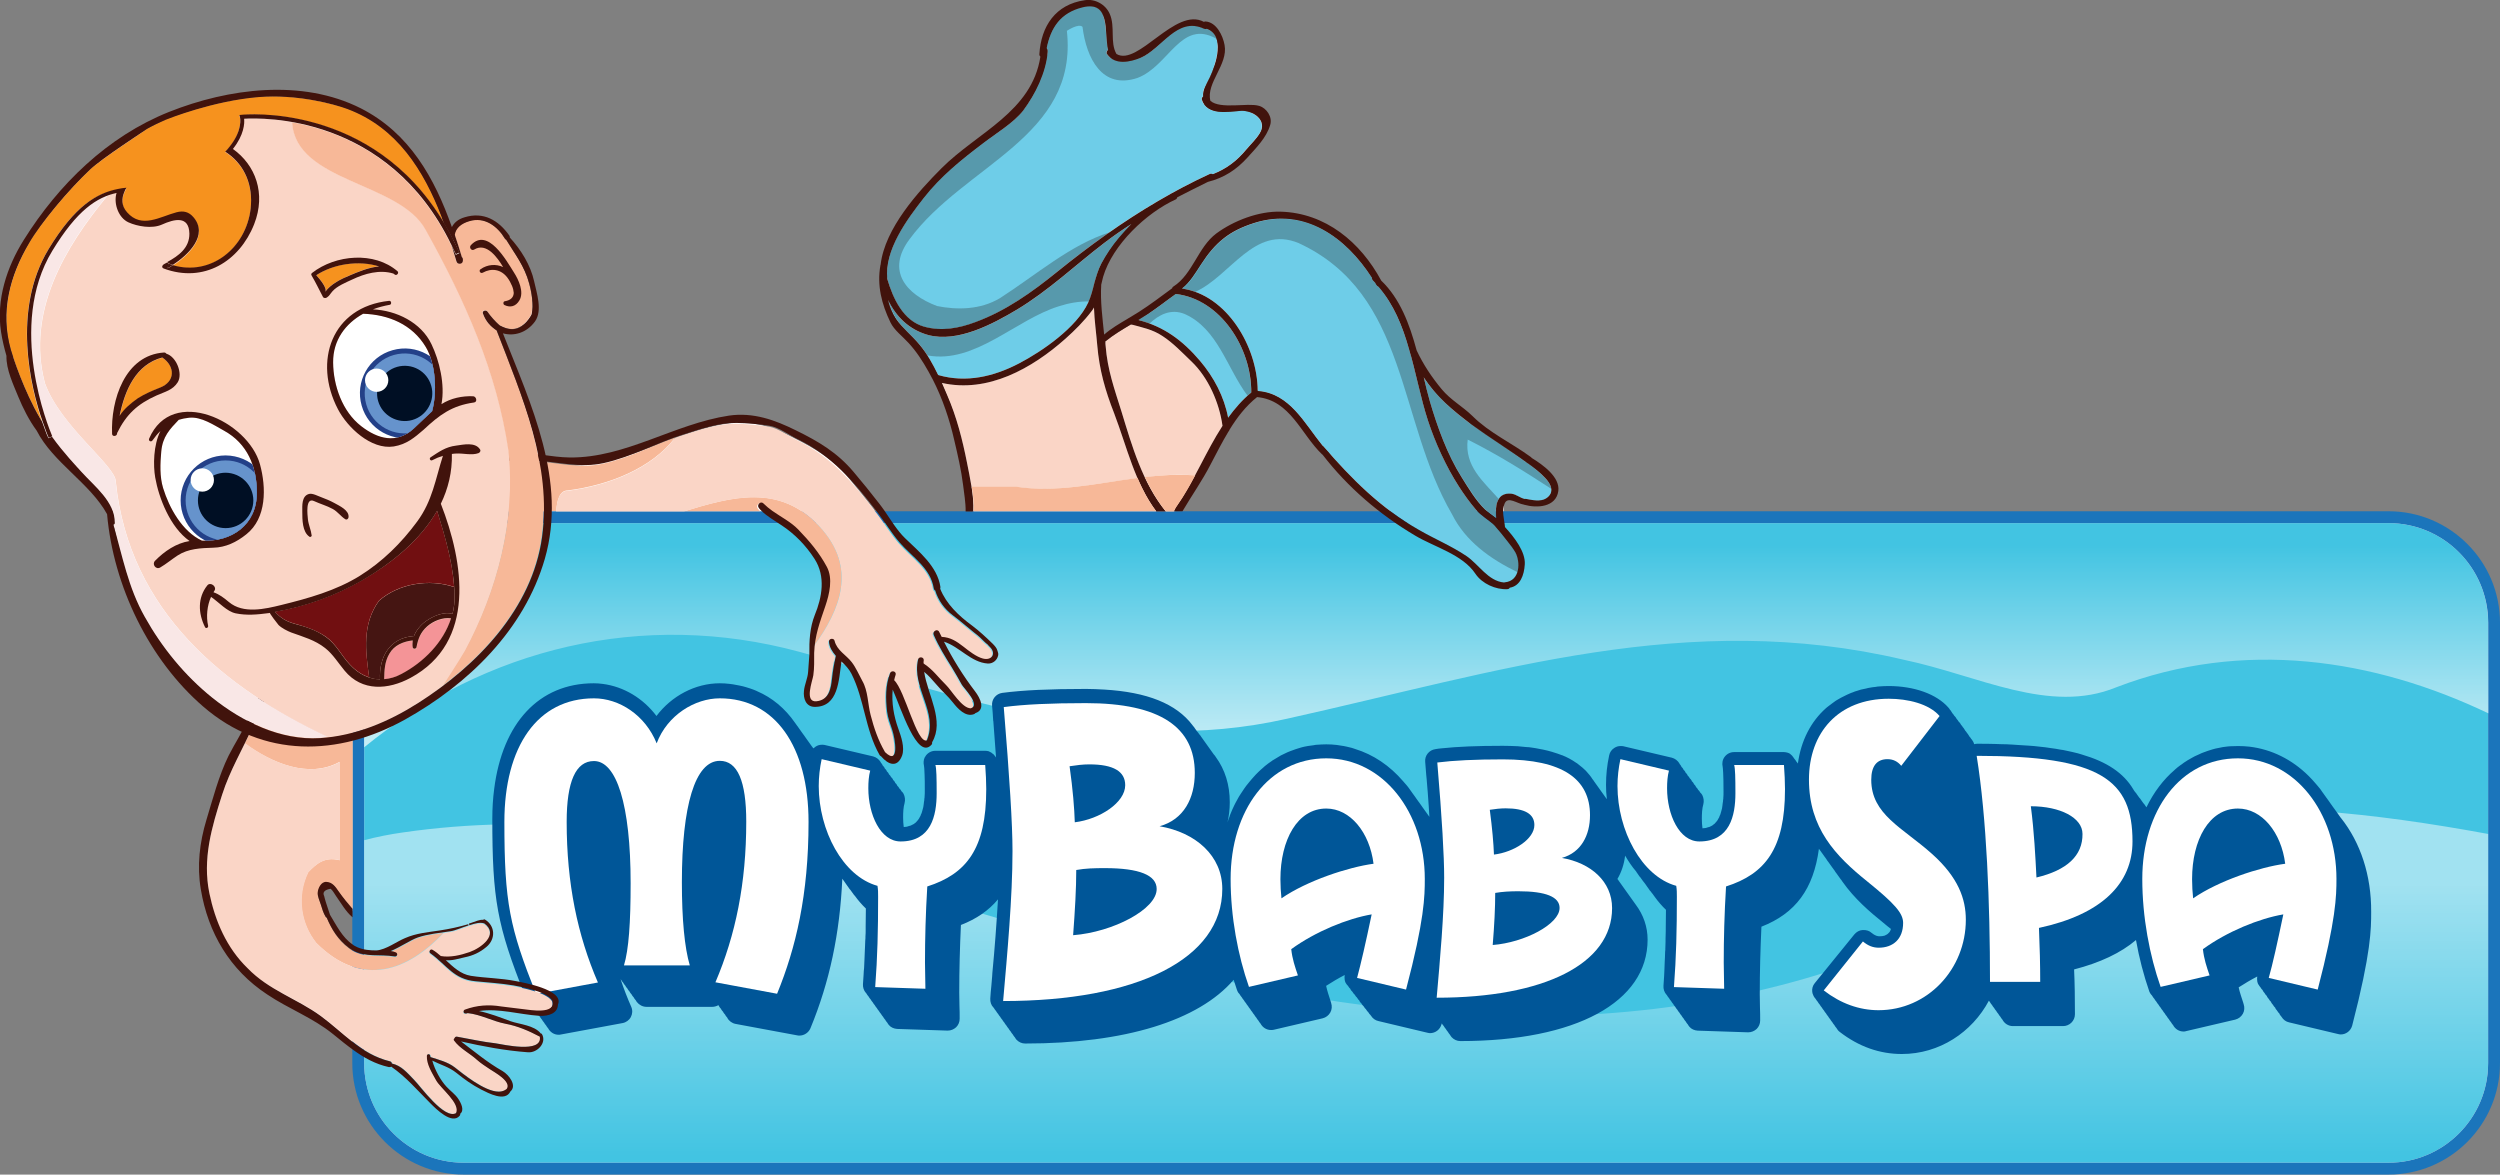 <svg id="Layer_1" enable-background="new 0 0 1200 563.8" height="563.8" viewBox="0 0 1200 563.8" width="1200" xmlns="http://www.w3.org/2000/svg" xmlns:xlink="http://www.w3.org/1999/xlink"><rect x="0" y="0" width="1200" height="563.8" fill="#808080" stroke="none"/><path d="m222.6 562.4c-27.6 0-51.6-24.5-51.6-52v-7.6l-1.3-.9c-1.6-1.2-3.2-2.6-4.8-4-1.3-1.2-2.7-2.4-4.2-3.5-6.1-4.9-12.5-8.4-18.7-11.8-4.1-2.3-8.4-4.6-12.5-7.4-16.5-10.9-27-27.6-30.4-48.4-1.7-10-.8-20.7 2.6-32 .5-1.8 1.1-3.6 1.6-5.4 2.5-8.4 5-17.2 8.9-24.9 1.3-2.6 2.7-5 4-7.4.8-1.4 1.6-2.9 2.4-4.4l1.6-2.9-3-1.4c-6.3-3-12.3-6.8-17.7-11.5-24.8-21.3-42.1-55.9-45.1-90.3l-.1-.7-.3-.6c-4.2-7.7-10.8-14.1-17.1-20.2-6.6-6.4-12.9-12.4-16.6-19.8l-.1-.2-.2-.2c-4.2-5.7-7-12.2-8.4-15.5-.4-1-.8-2-1.2-3-2.1-5-4.4-10.6-4.2-15.4v-.5l-.1-.5c-1.2-4-2-7.6-2.5-11.1-2-13.1 1.7-28 10.5-42 18-28.8 41.6-49.6 68.3-60.2 17.1-6.8 34.6-10.4 50.7-10.4 14.5 0 27.5 2.9 38.8 8.6 24.4 12.4 35.4 36 42.2 55.2l2.4 6.9 3.3-6.5c.7-1.4 2.1-2.5 4.2-3.1 1.6-.5 3.1-.7 4.6-.7 4.8 0 9.2 2.6 12.9 7.6l-.1.7 1.1 1.2c4 4.4 9.2 11.4 11 19.7.2.8.4 1.7.6 2.6 1.2 4.8 2.6 10.8.3 14.1-2.3 3.2-5.5 4.9-9 4.9-1 0-2-.1-2.9-.4l-6.1-1.8 2.3 5.9c1.3 3.2 2.6 6.5 3.9 9.8 6.4 15.8 12.9 32.2 16.5 48.7l.5 2.2 2.2.5c4 .5 7.7 1.2 11.5 1.2h.5c15.6 0 30.1-5.6 44-10.8 10.4-3.9 21.2-8 32.3-9.6 1.7-.3 3.5-.4 5.3-.4 9.3 0 17.9 3.6 25.1 7.2 11.1 5.5 19.5 10.6 26.7 19.3 4.4 5.3 8.5 10.4 12.2 15.2.2.3.4 1 .6 1.4.8 1.5 1.9 3.9 4.3 3.9h42.5l.1-3.3c.1-3-.6-8.1-1.1-11.8l-.2-1.6c-.9-7.4-2.6-14.8-4.3-22l-.1-.4c-2.4-10.5-6-20.7-10.5-29.5-.7-1.4-1.4-2.7-2.2-4-2.4-4.2-5.7-9.6-10.2-14.4-.9-1-1.9-1.9-2.9-2.9-2-1.9-4.1-4-5.1-6.1-4.4-9.3-5.9-17.2-4.6-25l .1-.2.1-.7c1.9-16.3 17.1-33.2 28.4-44.5 5-5 10.9-9.5 16.6-13.8 14.1-10.6 28.6-21.6 31.7-41.4l.3-1.7-.7-.6c.6-7.7 4-20 19-22.2.4-.1.7-.1 1.1-.1 3.2 0 6.3 2 7.6 4.9 1.1 2.4 1.1 5.2 1.1 8.1.1 3.8.1 7.7 2.2 11.3l.4.7.7.4c1.5.9 3.1 1.3 4.9 1.3 5.4 0 11-4.2 17-8.6 5.8-4.3 11.9-8.8 16.9-8.8 1.2 0 2.3.3 3.4.8l1.5.8 1-.6c3 .5 5.2 5.3 5.8 8.7.7 3.7-1.3 7.6-3.3 11.8-2.4 4.8-4.9 9.9-3.5 15.3l.2.9.7.6c3.1 2.7 7.8 3 11.6 3 1.7 0 3.4-.1 5.1-.1 1.5-.1 2.9-.1 4.3-.1 1.7 0 2.8.1 3.6.3 1.1.3 2.2 1.3 2.9 2.5.3.6.8 1.7.4 2.8-1.4 4.7-5.1 8.8-8.7 12.7l-1.5 1.6c-5 5.6-10.8 9.2-17.5 10.8l-.3.1-.3.2c-4.9 2.4-9.9 4.9-14.8 7.5l-1.6.8v.6c-13.9 6.7-30.8 22.2-35.5 38.6-.4 1.3-.7 2.5-1 3.9l-.1.2v.3c-.5 7 .3 14.2 1 21l1 9.6 4.6-4.1c3.1-2.8 7-5.1 10.7-7.3l.5-.1.5-.5c1.5-.9 3-1.8 4.5-2.8 2.6-1.7 4.9-3.5 7.1-5.2 2.6-2 5.5-4.1 8.7-6.1l1.7-.9v-.4c5-3.6 8-8.7 11-13.7 2.7-4.5 5.2-8.7 8.9-11.5 8.1-6 19-9.9 28.1-9.9h.8c18.4.5 35.1 11.9 45.6 31.4l.2.4.4.3c8.8 8.5 13.1 21 16.1 32.1l.1.3.1.3c3.2 6.7 7.1 12.8 12.4 19.3 2.8 3.3 5.9 5.8 8.9 8.1 2.2 1.7 4.2 3.2 6.1 5.1 5.3 5.2 11.7 9.2 17.9 13 3.6 2.2 6.9 4.3 10.1 6.6l.2.4.7.5c8 4.9 11.8 9.3 11.3 12.8-.4 3.1-2.9 4.7-7.4 4.7-1.6 0-3.4-.2-4.9-.7h-.2l-.2-.1-.4-.1c-.6-.1-1.5-.4-2.4-.8-1.5-.6-3.1-1.2-4.8-1.2-2.2 0-4.1 1.2-5 3.2-.5 1-.6 2.5-.9 4.8l3.3-2.6v6.7h424.5c28 0 51.5 22.4 51.5 49.6v211.4c0 27.6-23.9 52-51.5 52h-923.7zm-70.3-131.4c0 .2 0 .6.2 1.1.3 1.2.6 2.3 1 3.5.4 1.5.8 2.9 1.2 4.4l.1.4.2.3c2.3 3.8 6.7 10.7 10.5 14.7l5.5 5.8v-22.3l-1.1-.9c-1.7-1.5-3-3.6-4.3-5.8-.8-1.3-1.6-2.6-2.5-3.9-.1-.2-.3-.5-.4-.9-.4-.9-.8-2.1-2-3.2l-1.1-1-1.5.3c-2.9.5-4.7 1.6-5.6 3.4-.7 1.2-.7 2.7-.2 4.1zm434.7-225.4c-2.4 4-4.6 8.3-6.8 12.4l-1.9 3.6c-4.3 8.2-9.2 16.7-13.3 22.5l-3.5 5.2h111.5l-9.3-6c-9.6-5.9-19.7-16.5-25.7-25.9v-.4l-1.4-1.2h-.1c-2.9-2.8-5.3-6.2-7.9-9.7-6.1-8.5-12.5-17.2-24.9-18.4l-1.3-.1-1 .8c-5.1 4.2-9.6 9.5-14 16.7l-.3.5v.1z" fill="#fff"/><path d="m1146.5 251.1h-923.9c-26.4 0-47.8 21.4-47.8 47.8v211.4c0 26.4 21.5 47.8 47.8 47.8h923.9c26.4 0 47.8-21.5 47.8-47.8v-211.4c0-26.4-21.4-47.8-47.8-47.8z" fill="#42c4e2"/><path d="m1146.5 245.4h-923.9c-29.5 0-53.5 24-53.5 53.5v211.4c0 29.5 24 53.5 53.5 53.5h923.9c29.5 0 53.5-24 53.5-53.5v-211.4c0-29.5-24-53.5-53.5-53.5zm47.8 264.9c0 26.4-21.5 47.8-47.8 47.8h-923.9c-26.4 0-47.8-21.5-47.8-47.8v-211.4c0-26.4 21.5-47.8 47.8-47.8h923.9c26.4 0 47.8 21.4 47.8 47.8z" fill="#1b75bb"/><path d="m383.8 312.9c77.3 20.8 150.9 50.9 233.9 32.1 101.9-22.6 192.4-52.8 296.2-28.3 35.8 7.5 69.8 26.4 101.9 13.2 61-23.4 123.8-13.7 178.6 12.5v-43.4c0-26.4-21.5-47.8-47.8-47.8h-924c-26.4 0-47.8 21.4-47.8 47.8v59.7c58-47.4 133.5-66.3 209-45.8z" fill="url(#SVGID_4_)" opacity=".7"/><path d="m1032.9 390.7c-25.5 13.2-49.8 26.9-71.9 39.1-122.6 69.8-258.5 69.8-394.3 35.8-126.4-32.1-243.4-84.9-373.5-66-6.3.9-12.4 2.1-18.4 3.7v107c0 26.4 21.5 47.8 47.8 47.8h923.9c26.4 0 47.8-21.5 47.8-47.8v-110c-54.3-10-109.3-16.1-161.4-9.6z" fill="url(#SVGID_6_)" opacity=".5"/><path d="m1123.6 392.6-.2-.3c-.3-.4-.5-.7-.8-1.1l-.2-.3c-.2-.3-.5-.7-.7-1l-.3-.4c-.2-.3-.5-.7-.7-1l-.3-.4c-.3-.4-.5-.7-.8-1.1l-.2-.3c-.3-.4-.5-.7-.8-1.1l-.2-.3c-.2-.3-.5-.7-.7-1l-.3-.4c-.3-.4-.5-.8-.8-1.1l-.2-.3c-.3-.4-.5-.7-.8-1.1l-.2-.3c-.3-.4-.5-.7-.8-1.1l-.2-.3c-.2-.3-.5-.7-.7-1-.5-.6-1-1.2-1.5-1.8-.2-.2-.4-.5-.6-.7-1.1-1.3-2.2-2.5-3.4-3.7 0 0-.1-.1-.1-.1-8-7.9-17.7-12.7-28.3-14-1.8-.2-3.7-.3-5.5-.3-1.2 0-2.5.1-3.7.1-.4 0-.9.1-1.3.1-.8.1-1.6.2-2.3.3-.5.1-1 .2-1.5.3-.7.1-1.4.3-2 .4-.5.1-1 .3-1.5.4-.6.2-1.3.4-1.9.6-.5.2-1 .3-1.4.5-.7.2-1.3.5-1.9.7-.4.2-.9.4-1.3.6-.7.3-1.4.6-2 .9-.4.2-.7.4-1.1.6-.7.4-1.4.8-2.1 1.2-.3.2-.6.3-.8.5-.8.5-1.6 1-2.3 1.6-.2.1-.4.3-.6.4-.9.6-1.7 1.3-2.5 2-.1.1-.2.1-.2.2-5.5 4.7-10.1 10.8-13.6 18-.2-.2-.3-.5-.5-.7-.3-.5-.6-.9-1-1.3-.3-.5-.7-1-1-1.4-.3-.5-.6-.9-1-1.3-.3-.5-.7-.9-1-1.4s-.6-.9-1-1.3c-.3-.4-.6-.8-.8-1.2-4.7-7.9-12.7-13.2-24.6-16.7-.7-.2-1.3-.4-2-.6-.9-.2-1.9-.5-2.9-.7-.9-.2-1.8-.4-2.8-.6-.9-.2-1.8-.4-2.8-.5-1.4-.3-2.9-.5-4.4-.7-.9-.1-1.8-.3-2.7-.4-1.8-.2-3.6-.4-5.5-.6-.9-.1-1.8-.1-2.7-.2-1.6-.1-3.2-.2-4.8-.3-1-.1-1.9-.1-2.9-.2-1.8-.1-3.6-.2-5.5-.2-.9 0-1.8-.1-2.7-.1-2.8-.1-5.7-.1-8.7-.1-.5 0-.9.1-1.4.2-.2-.8-.6-1.5-1.1-2.2-.1-.1-.2-.2-.3-.3-.2-.4-.5-.8-.8-1.1-.1-.1-.2-.2-.2-.3-.2-.4-.5-.8-.7-1.1-.1-.1-.2-.2-.3-.3-.2-.4-.5-.8-.8-1.1-.1-.1-.2-.2-.2-.3-.2-.4-.5-.8-.7-1.1-.1-.1-.2-.2-.3-.3-.2-.4-.5-.8-.8-1.1-.1-.1-.2-.2-.2-.3-.2-.4-.5-.8-.8-1.1-.1-.1-.2-.2-.3-.3-.2-.4-.5-.8-.8-1.1-.1-.1-.2-.2-.2-.3-.2-.4-.5-.8-.8-1.1-.1-.1-.2-.2-.3-.3-.2-.4-.5-.8-.8-1.1-.1-.1-.2-.2-.2-.3-.2-.4-.5-.8-.7-1.1-.1-.1-.2-.2-.3-.3-.2-.4-.5-.8-.8-1.1-5.6-6.4-16.3-10.3-28.7-10.3-1.6 0-3.1.1-4.6.2-.5 0-1 .1-1.5.2-1 .1-1.9.2-2.9.4-.6.1-1.2.2-1.8.4-.8.2-1.6.3-2.4.5-.6.2-1.3.4-1.9.6-.7.2-1.4.4-2 .7-.7.2-1.3.5-2 .8-.6.3-1.2.5-1.7.8-.7.3-1.3.7-2 1-.5.3-.9.5-1.4.8-.7.4-1.4.8-2 1.3-.4.3-.7.5-1.1.8-.7.5-1.4 1.1-2.1 1.6-.2.2-.4.3-.6.5-7.3 6.5-12 15.6-13.5 26.6-.2-.3-.4-.6-.7-.9-.3-.5-.6-1-1-1.4 0-.1-.1-.1-.1-.1-.2-.3-.4-.7-.7-1-.1-.1-.2-.2-.2-.3-.3-.3-.7-.6-1-.9 0 0-.1 0-.1-.1-.4-.2-.7-.4-1.1-.5-.1 0-.2-.1-.4-.1-.5-.1-.9-.2-1.4-.2h-23.9c-1.8 0-3.4.8-4.5 2.2s-1.4 3.2-1 4.9c.1.6.4 3.1.4 12 0 1 0 2-.1 2.9 0 .3 0 .6-.1.9 0 .6-.1 1.2-.2 1.7 0 .3-.1.6-.1.9-.1.5-.1.9-.2 1.4-.1.3-.1.6-.2.8-.1.4-.2.8-.3 1.1-.1.2-.1.5-.2.7-.1.4-.2.7-.4 1-.1.2-.2.4-.2.6-.1.3-.3.6-.5.9-.1.1-.2.3-.2.4-.2.4-.5.8-.8 1.1-.3.3-.5.6-.8.9-.1.1-.2.2-.3.2-.2.2-.4.3-.6.5-.1.1-.2.1-.3.2-.2.1-.4.2-.6.3-.1.1-.2.1-.4.2s-.4.2-.6.2c-.1 0-.2.1-.4.1-.2.1-.4.1-.6.2-.1 0-.2.1-.3.1-.2 0-.4.1-.7.1-.1 0-.1 0-.2 0-.3 0-.6.1-.8.1-.2-1.5-.3-3.1-.3-4.6 0-2.3.1-4.9.7-6.9.4-1.5.2-3.1-.5-4.5-.3-.5-.6-.9-1-1.2 0-.1-.1-.1-.1-.2-.2-.4-.5-.8-.9-1.1 0-.1-.1-.2-.1-.2-.2-.4-.5-.8-.9-1.1 0-.1-.1-.2-.1-.3-.2-.4-.5-.8-.9-1.1 0-.1-.1-.2-.1-.3-.2-.4-.5-.8-.9-1.1 0-.1-.1-.2-.1-.3-.2-.4-.5-.8-.9-1.1 0-.1-.1-.2-.1-.2-.2-.4-.5-.8-.9-1.1 0-.1-.1-.2-.1-.3-.2-.4-.5-.8-.9-1.1 0-.1-.1-.2-.1-.3-.2-.4-.5-.8-.9-1.1 0-.1-.1-.2-.1-.3-.2-.4-.5-.8-.9-1.1 0-.1-.1-.2-.1-.3-.2-.4-.5-.8-.8-1.1 0-.1-.1-.2-.1-.3-.8-1.3-2.1-2.3-3.6-2.7l-23.3-5.5c-.4-.1-.9-.1-1.3-.1-1.1 0-2.1.3-3 .9-1.3.8-2.2 2.1-2.5 3.6-1 4.7-1.5 9.3-1.5 14.1 0 2.2.1 4.5.4 6.9 0 0 0-.1-.1-.1-.3-.5-.7-.9-1-1.4s-.7-.9-1-1.4-.7-.9-1-1.4-.7-.9-1-1.4-.7-.9-1-1.4-.7-.9-1-1.4c-.2-.4-.5-.7-.8-1.1-.8-1.3-1.8-2.5-2.9-3.7-.2-.3-.5-.5-.8-.8-.7-.7-1.4-1.3-2.2-1.9-.5-.4-1-.8-1.5-1.2-.2-.1-.3-.2-.5-.3-2-1.4-4.2-2.6-6.7-3.6 0 0 0 0-.1 0-1.3-.5-2.7-1-4.1-1.4-.2-.1-.4-.1-.6-.2-1.4-.4-2.9-.8-4.4-1.1-.4-.1-.7-.1-1.1-.2-1.5-.3-3-.6-4.6-.8-.7-.1-1.5-.2-2.3-.2-1.3-.1-2.7-.3-4.1-.4-2.3-.1-4.7-.2-7.2-.2-12.3 0-21.7.4-29.2 1.2-1.1.1-2.1.2-3.1.4-3 .4-5.2 3.1-4.9 6.1.2 2.2.3 4.2.5 6.3.1.7.1 1.4.2 2 .1 1.7.3 3.3.4 4.9 0 .4.1.7.1 1.1.1 1.9.3 3.8.4 5.6 0 .4.1.9.1 1.3.1 1.7.2 3.4.3 5v .2c-.1-.1-.1-.2-.2-.3l-.2-.3c-.3-.4-.5-.7-.8-1.1l-.2-.3c-.3-.4-.5-.7-.8-1.1l-.2-.3c-.3-.4-.5-.7-.8-1.1l-.2-.3c-.2-.3-.5-.7-.7-1l-.3-.4c-.3-.4-.5-.8-.8-1.1l-.2-.3c-.3-.4-.5-.7-.8-1.1l-.2-.3c-.2-.3-.5-.7-.7-1l-.3-.4c-.3-.4-.5-.7-.8-1.1l-.2-.3c-.3-.4-.5-.7-.8-1.1l-.2-.3c-.3-.4-.5-.7-.8-1.1-.5-.7-1.1-1.3-1.7-2-.2-.2-.4-.5-.6-.7-6.5-7.6-14.4-12.9-23.2-15.6-.5-.2-1-.3-1.5-.5-.8-.2-1.7-.4-2.5-.6-.9-.2-1.9-.4-2.8-.5-.6-.1-1.3-.2-1.9-.3-1.7-.2-3.3-.3-5.1-.3-1.5 0-3 .1-4.5.2-.5 0-.9.1-1.4.2-1 .1-2 .3-2.9.4-.5.1-1.1.2-1.6.3-.9.2-1.7.4-2.6.7-.5.2-1.1.3-1.6.5-.8.3-1.7.6-2.5.9-.5.2-1 .4-1.5.6-.8.4-1.7.8-2.5 1.2-.4.2-.9.4-1.3.7-1 .6-2 1.2-3 1.8-.2.1-.4.2-.6.4-1.2.8-2.3 1.6-3.4 2.5-.3.3-.7.6-1 .9-.7.6-1.5 1.3-2.2 2-.4.4-.8.8-1.2 1.2-.6.6-1.2 1.3-1.8 2-.4.4-.8.9-1.1 1.3-.6.7-1.1 1.4-1.7 2.1-.4.5-.7 1-1 1.4-.5.8-1.1 1.6-1.6 2.4-.3.5-.6.9-.9 1.4-.6 1-1.1 2-1.7 3.1-.2.3-.4.7-.5 1-.7 1.4-1.3 2.8-1.9 4.3-.2.4-.3.8-.4 1.2-.4.9-.7 1.8-1 2.8.7-3 1.1-6.3 1.1-9.7 0-8.4-2.3-15.7-6.7-21.7-.3-.5-.6-.9-1-1.3-.3-.5-.7-.9-1-1.4s-.7-.9-1-1.4-.7-.9-1-1.4c-.3-.4-.6-.9-1-1.4-.3-.5-.7-.9-1-1.4s-.7-.9-1-1.4-.6-.9-1-1.3c-.3-.5-.6-.9-1-1.3-.3-.5-.7-.9-1-1.4s-.6-.9-1-1.3c-.1-.1-.1-.2-.2-.3-7.8-10.3-21.8-15.9-42.5-17.1 0 0 0 0-.1 0-1.3-.1-2.6-.1-4-.2-1.5 0-3-.1-4.5-.1-17.5 0-30.3.6-40.2 1.9-3 .4-5.2 3.1-4.9 6.1.2 2.3.4 4.5.5 6.7 0 .3 0 .5.1.8.5 6.2.9 12 1.3 17.4 0 0-.1-.1-.1-.1-.1-.3-.4-.5-.6-.8-.1-.1-.2-.3-.3-.4-.3-.3-.5-.5-.9-.7-.1-.1-.2-.2-.3-.3-.3-.2-.7-.3-1-.5-.1-.1-.3-.1-.4-.2-.5-.1-1-.2-1.6-.2h-23.9c-1.8 0-3.4.8-4.5 2.2-.3.4-.5.7-.7 1.1-.5 1.2-.6 2.5-.3 3.8.1.4.2 1.5.3 4.4.1 1.8.1 4.2.1 7.6 0 1 0 2-.1 2.9 0 .3 0 .6-.1.9 0 .6-.1 1.2-.2 1.7 0 .3-.1.6-.1.9-.1.5-.1.9-.2 1.4-.1.3-.1.6-.2.8-.1.4-.2.8-.3 1.1-.1.2-.1.5-.2.7-.1.3-.2.7-.4 1-.1.2-.2.4-.2.6-.2.3-.3.6-.5.9-.1.1-.2.3-.2.4-.2.4-.5.7-.8 1.1-.3.3-.5.6-.8.9-.1.1-.2.2-.3.2-.2.2-.4.3-.6.5-.1.1-.2.1-.4.2s-.4.2-.6.3c-.1.1-.2.1-.4.2s-.4.2-.6.2c-.1 0-.2.1-.4.1-.2.1-.4.1-.6.2-.1 0-.2.1-.3.1-.2 0-.4.1-.6.1-.1 0-.2 0-.2 0-.3 0-.6.1-.8.1-.2-1.5-.3-3.1-.3-4.6 0-2.3.1-4.9.7-6.9.4-1.5.2-3.1-.5-4.5-.3-.5-.6-.9-1-1.2 0-.1-.1-.1-.1-.2-.2-.4-.5-.8-.9-1.1 0-.1-.1-.2-.1-.2-.2-.4-.5-.8-.9-1.1 0-.1-.1-.2-.1-.3-.2-.4-.5-.8-.9-1.1 0-.1-.1-.2-.1-.3-.2-.4-.5-.8-.9-1.1 0-.1-.1-.2-.1-.3-.2-.4-.5-.8-.9-1.1 0-.1-.1-.2-.1-.2-.2-.4-.5-.8-.9-1.1 0-.1-.1-.2-.1-.3-.2-.4-.5-.8-.9-1.1 0-.1-.1-.2-.1-.3-.2-.4-.5-.8-.9-1.1 0-.1-.1-.2-.1-.3-.2-.4-.5-.8-.9-1.1 0-.1-.1-.2-.1-.3-.2-.4-.5-.8-.8-1.1 0-.1-.1-.2-.1-.3-.8-1.3-2.1-2.3-3.6-2.7l-23.3-5.5c-.4-.1-.9-.1-1.3-.1-1.1 0-2.1.3-3 .9-.3.2-.7.5-1 .8 0 0 0 0-.1 0-.2-.3-.5-.6-.7-.9-.3-.4-.6-.9-1-1.4-.3-.5-.7-.9-1-1.4s-.7-.9-1-1.4c-.3-.4-.6-.8-.9-1.3l-.1-.1c-.3-.5-.7-.9-1-1.4s-.7-.9-1-1.4c-.3-.4-.6-.9-.9-1.3l-.1-.1c-.3-.5-.7-.9-1-1.4-4.9-7.1-11.1-12.2-18.3-15.3-.1-.1-.3-.1-.4-.2-1-.4-1.9-.8-2.9-1.1-.6-.2-1.3-.4-1.9-.6-1-.3-2.1-.6-3.2-.8-1-.2-2.1-.4-3.2-.6-.5-.1-1-.1-1.5-.2-1.6-.2-3.2-.3-4.8-.3-11.8 0-23.2 6.1-30.4 15.7-6.4-8.5-15.7-14.1-25.8-15.4-1.4-.2-2.9-.3-4.3-.3-26.3 0-43.8 19.1-47.8 50.7-.6 4.5-.9 9.3-.9 14.3 0 38.7 2.3 51.3 15.6 84.7.3.7.7 1.2 1.1 1.7 0 .1.1.1.1.2.3.5.6 1 1 1.4.3.5.6 1 1 1.4.3.5.6 1 1 1.4.3.5.6 1 1 1.4.3.5.6 1 1 1.4.3.5.6 1 1 1.4.3.5.6 1 1 1.4.3.5.6 1 1 1.4.3.5.6 1 1 1.4.3.5.6 1 1 1.4 1 1.9 2.9 3.1 5 3.1.3 0 .7 0 1-.1l29.7-5.5c1.7-.3 3.2-1.4 4-2.9s.9-3.3.2-4.9c-1.9-4.3-3.6-8.7-5.1-13.2l.3.3c.1.3.3.5.5.8.2.2.3.4.5.6.1.3.3.5.5.8.2.2.3.4.5.6.1.3.3.5.5.8.2.2.3.4.5.6.1.3.3.5.5.8.2.2.3.4.5.6.1.3.3.5.5.8.2.2.3.4.5.6.1.3.3.5.5.8.2.2.3.4.5.6.1.3.3.5.5.8.2.2.3.4.5.6.1.3.3.5.5.8 1.1 1.4 2.8 2.3 4.6 2.3h31.6c1 0 2-.3 2.9-.8.1.1.2.3.3.4v.1c.3.5.6.9 1 1.3v.1c.3.5.6.9 1 1.3v.1c.3.5.6.9 1 1.3v.1c.3.5.6.9 1 1.3v.1c.8 1.5 2.3 2.6 4 2.9l29.6 5.5c.3.1.7.1 1 .1 2.3 0 4.4-1.4 5.3-3.5 9.2-22.3 14.1-45.4 15.3-71.8l.2.3c.3.4.5.7.8 1.1l.2.3c.2.3.5.7.7 1l .2.3c.3.4.5.7.8 1.1l.2.3c.2.4.5.7.8 1l .2.3c.3.4.5.7.8 1.1l.3.4c.2.4.5.7.8 1 1.6 2.2 3.4 4.3 5.3 6.1 0 2.9-.1 5.7-.1 8.4v2c0 1 0 1.9-.1 2.9 0 .7 0 1.4-.1 2.1 0 .9-.1 1.8-.1 2.7 0 .7-.1 1.4-.1 2.1 0 .8-.1 1.7-.1 2.5s-.1 1.5-.1 2.3-.1 1.5-.1 2.3c0 .9-.1 1.8-.2 2.7 0 .6-.1 1.2-.1 1.8-.1 1.5-.2 3-.3 4.5s.4 3.1 1.4 4.2l.2.2c.2.4.5.8.8 1.2l.2.2c.2.4.5.8.8 1.2l.2.2c.2.4.5.8.8 1.2l.2.2c.2.4.5.8.8 1.2l.2.2c.2.4.5.8.8 1.2l.2.2c.2.4.5.8.8 1.2l.2.2c.2.4.5.8.8 1.2l.2.2c.2.4.5.8.8 1.2l.2.2c.2.4.5.8.8 1.2l.2.2c.2.4.5.8.8 1.2l.2.2c.2.4.5.8.8 1.2 1 1.2 2.5 1.8 4 1.9l24.1.8h.2c1.5 0 2.9-.6 4-1.6 1.1-1.1 1.7-2.5 1.7-4.1 0-2.1 0-4.2-.1-6.3 0-2.1-.1-4.2-.1-6.3 0-10.9.3-21.3.8-32.4 7.5-2.9 13.4-7 17.8-12.3-.7 11.8-1.6 23.9-2.7 35.3 0 .5-.1 1.1-.1 1.6-.1 1.6-.3 3.1-.4 4.7-.2 2-.4 4-.5 6-.1 1.6.4 3.2 1.5 4.3l.2.2c.2.4.5.8.8 1.2l.2.2c.2.4.5.8.8 1.2 0 .1.1.1.2.2.2.4.5.8.8 1.2l.2.2c.2.4.5.8.8 1.2l.2.2c.2.4.5.8.8 1.2l.2.2c.2.4.5.8.8 1.2 0 .1.1.1.2.2.2.4.5.8.8 1.2l.2.2c.2.4.5.8.8 1.2l.2.2c.2.4.5.8.8 1.2l.2.2c.2.4.5.8.8 1.2 0 .1.1.1.2.2.2.4.5.8.8 1.2 1.1 1.2 2.6 1.9 4.2 1.9 47.9 0 83.3-11 100.1-30.6.5 1.5 1 3.1 1.5 4.6 0 .1.1.2.1.3.2.5.4 1 .7 1.4.1.1.2.2.3.3s.2.3.3.4c.3.5.6 1 1 1.4.3.5.6 1 1 1.4.3.5.6 1 1 1.4.3.5.6 1 1 1.4.3.5.6 1 1 1.4.3.5.6 1 1 1.4.3.5.6 1 1 1.4.3.5.6 1 1 1.4.3.5.6 1 1 1.4.3.5.6 1 1 1.4 1 1.9 2.9 3.1 5 3.1.4 0 .9 0 1.3-.1l23.5-5.5c1.6-.4 2.9-1.4 3.7-2.8s.9-3.1.4-4.6l-.3-1c-.8-2.5-1.6-4.8-2.1-7.2 2.8-1.8 5.8-3.6 8.9-5.2v.2c-.1.6-.1 1.2 0 1.9v.2c.1.6.3 1.3.7 1.8.2.4.5.7.8 1 0 0 0 .1.1.1 0 .1.1.2.2.3.2.4.5.8.9 1.1 0 .1.1.2.1.3.2.4.5.8.9 1.1 0 .1.1.2.2.3.2.4.5.8.9 1.1 0 .1.1.2.2.3.2.4.5.8.9 1.1 0 .1.1.2.2.3.2.4.5.8.9 1.1 0 .1.1.2.1.3.2.4.5.8.9 1.1 0 .1.1.2.2.3.2.4.5.8.9 1.1 0 .1.1.2.2.3.2.4.5.8.9 1.1 0 .1.1.2.2.3.2.4.5.8.9 1.1 0 .1.1.2.2.3.2.4.5.8.9 1.1 0 .1.1.2.2.3.8 1.3 2.1 2.3 3.6 2.6l23.5 5.6c.4.1.9.2 1.3.2 2.5 0 4.8-1.7 5.5-4.3 0-.1.1-.2.1-.4.2.4.5.7.7 1l .2.2c.2.4.5.8.8 1.2l.2.2c.2.4.5.8.8 1.2l.2.2c.2.4.5.8.8 1.2l.2.2c.2.4.5.8.8 1.2 1.1 1.2 2.6 1.9 4.2 1.9 55.5 0 89.9-18.7 89.9-48.7 0-6.1-2-11.9-5.7-16.8-.3-.5-.7-.9-1-1.4s-.7-.9-1-1.4-.7-.9-1-1.4-.7-.9-1-1.4-.7-.9-1-1.4-.7-.9-1-1.4-.7-.9-1-1.4-.7-.9-1-1.4c-.3-.4-.5-.8-.8-1.1 1.9-3.2 3.2-7 3.7-11.2 1.6 2.7 3.3 5.3 5.3 7.6 0 .1.1.1.1.2l.2.3c.2.3.5.7.7 1l .2.3c.2.4.5.7.8 1l .2.3c.3.4.5.7.8 1.1l.2.3c.3.4.5.7.8 1l .3.4c.2.3.5.7.7 1l .2.3c.3.4.5.7.8 1.1l.2.3c.2.4.5.7.8 1l .2.3c.3.4.5.7.8 1l .2.3c.3.4.5.7.8 1.1 1.6 2.2 3.4 4.3 5.3 6.1 0 3.2-.1 6.1-.1 9v1.3c0 1.1-.1 2.3-.1 3.4v1.6c0 1.1-.1 2.1-.1 3.1 0 .6 0 1.1-.1 1.7 0 1-.1 1.9-.1 2.9 0 .6-.1 1.2-.1 1.9 0 .9-.1 1.8-.1 2.7 0 .8-.1 1.6-.1 2.4 0 .7-.1 1.4-.1 2-.1 1.5-.2 3-.3 4.5-.1 1.5.4 3.1 1.4 4.2.1.1.1.1.2.2.2.4.5.8.8 1.2l.2.2c.2.4.5.8.8 1.2.1.1.1.1.2.2.2.4.5.8.8 1.2l.2.2c.2.4.5.8.8 1.2.1.1.1.1.2.2.2.4.5.8.8 1.2l.2.2c.2.4.5.8.8 1.2.1.1.1.1.2.2.2.4.5.8.8 1.2l.2.2c.2.4.5.8.8 1.2.1.1.1.1.2.2.2.4.5.8.8 1.2l.2.2c.2.4.5.8.8 1.2.1.1.1.1.2.2.2.4.5.8.8 1.2 1 1.2 2.5 1.8 4 1.9l24.1.8h.2c1.5 0 2.9-.6 4-1.6 1.1-1.1 1.7-2.5 1.7-4.1 0-2.1 0-4.2-.1-6.3 0-2.1-.1-4.2-.1-6.3 0-10.8.3-21.2.8-32.4 16.4-6.4 25-18.1 27.6-37.4.8 1.1 1.5 2.1 2.3 3.2.1.1.1.2.2.3.3.4.7 1 1.1 1.5l.1.2c.3.4.5.8.8 1.1.3.4.6.9 1 1.4s.7.9 1 1.4c.3.4.7.9 1.1 1.5l.1.2c.3.4.5.8.8 1.1.3.4.6.9 1 1.4s.7.9 1 1.4l.2.2c.2.3.4.6.6.9 5.7 8.1 13.1 14.5 19.6 19.7 1.3 1.1 2.5 2.1 3.7 3-.1.2-.2.3-.2.5-.2.5-.4.9-.7 1.2-.2.2-.4.3-.5.5-.3.3-.7.5-1.1.7-.2.1-.4.2-.6.3-.7.2-1.5.3-2.4.3s-2.1-.2-3.9-1.7c-1-.9-2.3-1.3-3.7-1.3-.2 0-.4 0-.6 0-1.5.1-2.9.9-3.9 2.1l-19 23.4c-1 1.2-1.4 2.7-1.2 4.2.1.6.2 1.1.5 1.6 0 .1.1.2.1.3.2.5.6.9.9 1.3 0 0 0 .1.1.1.3.5.6 1 1 1.4.3.5.6 1 1 1.4.3.5.6 1 1 1.4.3.5.6 1 1 1.4.3.5.6 1 1 1.4.3.5.6 1 1 1.4.3.5.6 1 1 1.4.3.5.6 1 1 1.4.3.5.6 1 1 1.4.3.5.6 1 1 1.4.4.7.9 1.4 1.6 1.9 9.2 7.1 19.2 10.6 29.8 10.6 18 0 33.7-10.4 41.8-25.6.2.2.3.5.5.7.3.5.6 1 1 1.4.3.5.6 1 1 1.4.3.5.6 1 1 1.4.3.5.6 1 1 1.4.3.5.6 1 1 1.4.3.5.6 1 1 1.4.9 1.8 2.8 3.1 5 3.1h24.1c3.1 0 5.7-2.5 5.7-5.7 0-7.6-.1-14.7-.4-21.5 12.4-3.2 22.4-7.9 29.7-14.1 1.5 8.5 3.7 16.9 6.4 24.7.2.5.5 1 .8 1.4.1.1.2.2.3.3s.2.3.3.4c.3.5.6 1 1 1.4.3.5.6 1 1 1.4.3.5.6 1 1 1.4.3.5.6 1 1 1.4.3.5.6 1 1 1.4.3.5.6 1 1 1.4.3.5.6 1 1 1.4.3.5.6 1 1 1.4.3.5.6 1 1 1.4.3.5.6 1 1 1.4 1 1.9 2.9 3.1 5 3.1.4 0 .9 0 1.3-.2l23.5-5.5c1.6-.4 2.9-1.4 3.7-2.8s.9-3.1.4-4.6l-.3-1c-.8-2.5-1.6-4.7-2.1-7.1 2.8-1.8 5.8-3.6 8.9-5.2v.2c-.1.6-.1 1.2 0 1.8v.2c.1.6.3 1.3.7 1.8.2.4.5.7.7 1 0 0 0 .1.1.1.1.1.1.2.2.3.2.4.5.8.9 1.1 0 .1.1.2.1.3.2.4.5.8.8 1.1.1.1.1.2.2.3.2.4.5.8.9 1.1 0 .1.1.2.1.3.2.4.5.8.8 1.1.1.1.1.2.2.3.2.4.5.8.9 1.1 0 .1.1.2.1.3.2.4.5.8.8 1.1.1.1.1.2.2.3.2.4.5.8.9 1.1 0 .1.1.2.1.3.2.4.5.8.8 1.1 0 .1.1.2.2.3.2.4.5.8.9 1.1 0 .1.1.2.1.3.2.4.5.8.8 1.1.1.1.1.2.2.3.8 1.3 2.1 2.3 3.6 2.6l23.5 5.6c.4.1.9.2 1.3.2 2.5 0 4.8-1.7 5.5-4.3 9.1-35.1 9.1-46.4 9.1-54.6.1-17.4-5.1-33.2-14.5-45z" fill="#005698"/><path d="m683.9 421.9c0-32-20-57.9-47.3-57.9-27.6 0-45.9 25-45.9 57.9 0 18.3 3.5 36.7 8.8 51.8l23.5-5.5c-1.4-4.1-2.7-7.9-3.2-12.6 11.7-8.5 27-14.7 38.6-16.7-2.9 13.9-5.2 23.8-7 30.5l23.5 5.6c8.9-33.7 9-44.9 9-53.1zm-68.8 9.3c-.3-2.9-.5-5.9-.5-9.2 0-18.9 8.2-33.9 22-33.9 11.5 0 20.8 11.4 22.7 26.5-12 1.6-31.9 8.1-44.2 16.6z" fill="#fff"/><path d="m749.7 411.8c9.2-2.6 13.5-10.8 13.5-20.5 0-17.4-13.2-26.8-41.8-26.8-13.3 0-23.6.5-31.5 1.5 2.3 27.3 3.3 45 3.3 55.3 0 17.7-2 39.4-3.6 57.6 51.5 0 84.2-16.2 84.2-43 0-12.8-10.2-21.7-24.1-24.1zm-27-23.8c9.2 0 13.8 2.7 13.8 8 0 6.7-9.7 13-19.4 14.2-.2-5.3-.8-12.4-2-21.5 2.6-.4 5.1-.7 7.6-.7zm-6.2 65.6c.8-9.7 1.2-17.9 1.2-25 3.5-.6 7-.8 11.1-.8 13.2 0 19.8 2.7 19.8 8 0 7.8-16.8 16.6-32.1 17.8z" fill="#fff"/><path d="m856.8 378.9c0-3.6-.2-7.6-.5-11.7h-23.9c.5 1.7.6 6.2.6 13.5 0 10.9-2.7 23.2-17.3 23.2-9.7 0-15.5-12.9-15.5-25.5 0-3 .2-5.9.9-8.5l-23.3-5.5c-.9 4.2-1.4 8.5-1.4 12.9 0 21.2 11.5 43.3 28.2 47.9.3 1.8.3 3.5.3 5.3 0 16.1-.3 28.9-1.4 43.3l24.1.8c0-4.1-.2-8.3-.2-12.6 0-11.5.3-23.2 1.1-36.5 18.8-6 28.3-18.1 28.3-46.6z" fill="#fff"/><path d="m586.7 426.7c0-15.9-12.7-27.1-30.1-30.1 11.6-3.2 16.9-13.4 16.9-25.6 0-21.8-16.5-33.5-52.3-33.5-16.7 0-29.6.6-39.4 1.9 2.8 34.1 4.2 56.3 4.2 69.1 0 22.2-2.5 49.3-4.5 72 64.3 0 105.2-20.2 105.2-53.8zm-63.8-59.8c11.6 0 17.2 3.4 17.2 10 0 8.3-12.1 16.3-24.2 17.8-.2-6.6-.9-15.5-2.5-26.9 3.3-.5 6.3-.9 9.5-.9zm-7.8 82c .9-12.1 1.5-22.4 1.5-31.3 4.4-.8 8.7-.9 13.8-.9 16.5 0 24.8 3.4 24.8 10 .1 9.7-20.9 20.7-40.1 22.2z" fill="#fff"/><path d="m1023.6 403.9c0-29.5-15.2-41.1-74.8-41.1 4.8 29.8 6.4 70.8 6.4 108.5h24.1c0-8-.2-16.8-.6-25.9 30.2-6.5 44.9-21.3 44.9-41.5zm-46.1 17.3c-.5-9.8-1.1-22-2.7-34.2 14.1 0 24.8 5.5 24.8 13.3.1 10.4-7.4 17.4-22.1 20.9z" fill="#fff"/><path d="m1121.5 421.9c0-32-20-57.9-47.3-57.9-27.6 0-45.9 25-45.9 57.9 0 18.3 3.5 36.7 8.8 51.8l23.5-5.5c-1.4-4.1-2.7-7.9-3.2-12.6 11.7-8.5 27-14.7 38.6-16.7-2.9 13.9-5.1 23.8-7 30.5l23.5 5.6c8.8-33.7 9-44.9 9-53.1zm-68.8 9.3c-.3-2.9-.5-5.9-.5-9.2 0-18.9 8.2-33.9 22-33.9 11.5 0 20.8 11.4 22.7 26.5-12.1 1.6-31.9 8.1-44.2 16.6z" fill="#fff"/><path d="m927.4 409.9c-14.2-12.7-29.2-18.9-29.2-35.6 0-6.6 2.7-9.9 7.8-9.9 2.7 0 4.9 1.1 6.6 3.2l18.4-23.9c-5.1-5.9-15.3-8.3-24.4-8.3-24.2 0-38.3 16.3-38.3 38.8 0 23.3 12.7 36.6 28 48.9 13.1 10.6 17.2 15.2 17.2 19.9 0 7.8-4.9 11.9-11.7 11.9-2.7 0-5.1-.9-7.6-3l-18.8 23.5c8.1 6.3 17.1 9.5 26.3 9.5 23.5 0 41.9-19.7 41.9-43.4 0-10-3.6-20.3-16.2-31.6z" fill="#fff"/><path d="m388.1 394.5c0-36.2-16.1-59.3-42.6-59.3-11.9 0-25.2 8-30.3 21.6-5.5-13.6-18-21.6-30.1-21.6-27.1 0-43 23.1-43 59.3 0 38.8 2.5 50.6 15.2 82.6l29.7-5.5c-9.8-22.7-15-47.5-15-77.1 0-19.5 4.4-29.2 13.1-29.2 10.8 0 17.6 20.8 17.6 58.7 0 18.9-.9 31.8-3.2 39.4h31.6c-2.5-8.5-3.8-22-3.8-40 0-36.6 6.3-58.2 18.2-58.2 8.5 0 12.7 9.7 12.7 29.2 0 29.5-5.1 54.4-14.8 77.1l29.6 5.5c9-22 15.1-47.4 15.1-82.5z" fill="#fff"/><path d="m473.4 378.9c0-3.6-.2-7.6-.5-11.7h-23.9c.5 1.7.6 6.2.6 13.5 0 10.9-2.7 23.2-17.3 23.2-9.7 0-15.5-12.9-15.5-25.5 0-3 .2-5.9.9-8.5l-23.3-5.5c-.9 4.2-1.4 8.5-1.4 12.9 0 21.2 11.5 43.3 28.2 47.9.3 1.8.3 3.5.3 5.3 0 16.1-.3 28.9-1.4 43.3l24.1.8c0-4.1-.2-8.3-.2-12.6 0-11.5.3-23.2 1.1-36.5 18.8-6 28.3-18.1 28.3-46.6z" fill="#fff"/><path d="m718 245.9c0 1 0 1.9.1 2.8-1.8-1.4-3.8-2.7-5.4-4.2-4.4-4.2-8-10.3-11.2-15.4-6.9-10.9-11.7-24.3-15.3-36.6-1-3.6-2-7.5-2.9-11.4 11.9 18.1 32.4 28.4 49.8 41.2.2.1.3.2.5.3 2.9 2.1 5.7 4.3 8.2 7 2.6 2.8 4.7 6.8.4 9.7-2.7 1.8-6.8.8-9.6.3-.3-.1-.5 0-.8 0-2.2-.5-3.9-2.2-6.2-2.5-2.2-.3-4.7.2-6 2.2-1.4 2-1.6 4.1-1.6 6.6z" fill="#6ecde8"/><path d="m704.5 211c14.2 7.1 27.3 15.3 40.2 23.7-.2-1.9-1.4-3.7-2.8-5.3-2.5-2.7-5.3-4.8-8.2-7-.2-.1-.3-.1-.5-.3-17.5-12.8-38-23.1-49.8-41.2.9 3.9 1.9 7.8 2.9 11.4 3.6 12.3 8.4 25.7 15.3 36.6 3.3 5.1 6.9 11.2 11.2 15.4 1.6 1.6 3.6 2.8 5.4 4.2 0-.9 0-1.8-.1-2.8-.1-2.3.2-4.2 1.3-6.2-7.5-8.5-16.5-15.8-14.9-28.5z" fill="#231f20" opacity=".3"/><path d="m602.1 107c24.3-7.7 44 7.1 56.5 26.4-.1.4 0 .8.4 1.2s.7.7 1.1 1.1c.2.4.4.7.6 1.1.3.5.6.7 1 .8 7.2 8.4 11.5 18.8 14.6 29.8 3.4 11.6 5.6 23.7 9.1 34.4s8.7 22.1 14.8 31.6c2.5 3.9 5.3 7.8 8.3 11.3 2.4 2.9 6 4.8 8.7 7.4 2.3 2.6 4.4 5.2 6.5 7.9 1.4 1.7 2.6 3.3 3.7 5.2 2.4 4.4 2.4 13.6-5 14.3-.2 0-.3.1-.5.1-7.6-.7-12-8.6-18-12.7-7.3-4.9-15.3-8.2-22.9-12.6-18.3-10.4-32.2-24.4-45.8-40.1-.1-.1-.2-.2-.4-.3-8.7-10.8-15.8-25-30.8-26.2-.1-.1-.2-.1-.3-.2-.1-20.9-14.7-46-36.4-49 3.8-3 6.5-7.7 9.1-11.6 7-10.5 13.5-16 25.7-19.9z" fill="#6ecde8"/><path d="m564.3 141.1c21.7 2.5 36.5 26.1 36.3 47.3-4.3 3.5-7.9 7.7-11.1 12.1-1.9-10.1-6.8-19.4-13.5-27.3-8.5-10-17.5-16.5-29.6-19.6 1.4-.8 2.7-1.6 4.1-2.5 4.7-3.1 9.2-6.6 13.8-10z" fill="#6ecde8"/><path d="m623.4 116.7c52.8 24.5 47.2 84.9 73.6 130.2 6.4 12.8 18.1 21.3 31.5 27.8 1-3.1.4-7-1-9.4-1-1.9-2.3-3.6-3.7-5.2-2.2-2.7-4.3-5.3-6.5-7.9-2.7-2.6-6.3-4.5-8.7-7.4-2.9-3.5-5.8-7.4-8.3-11.3-6.1-9.5-11.2-20.9-14.8-31.6-3.5-10.7-5.8-22.9-9.1-34.4-3.2-10.9-7.4-21.4-14.6-29.8-.4-.1-.8-.3-1-.8-.2-.4-.4-.7-.6-1.1-.3-.4-.7-.8-1.1-1.1-.4-.4-.5-.8-.4-1.2-12.4-19.3-32.2-34.1-56.5-26.4-12.2 3.9-18.7 9.4-25.6 19.9-2.6 3.9-5.2 8.7-9.1 11.6 2.1.3 4.2.8 6.2 1.5 17-7.6 28.3-32.3 49.7-23.4z" fill="#231f20" opacity=".3"/><path d="m573.6 228.2c4.3-8 8.3-16.2 13.2-23.8-1.6-11-6.8-23.2-14.9-30.9-4.4-4.1-8.9-9-13.9-12.2-4.9-3.1-9.7-4.1-15.1-5.6-4.2 2.5-8.4 5-12.1 8-.1.1-.2.1-.3.2.1.7.1 1.4.2 2.1.9 11.6 4.2 20.6 7.6 31.5 3.3 10.6 6.4 21.5 11.2 31.6 8-1.1 16.1-1.6 24.1-.9z" fill="#fad5c6"/><path d="m526.7 165.9c-.5-5.9-1.4-12.1-1.6-18.3-.3.6-.7 1.1-1.1 1.7-3.7 4.9-8 9.2-12.6 13.3-16.2 14.2-37.4 26.2-59.3 21.2.9 1.9 1.7 3.9 2.5 5.8 4.5 10.5 7.4 21.5 9.6 32.7.7 3.4 1.5 7.4 2.2 11.4h.4 20.8c19.5 2.9 38.9-1.7 58.4-4.2-4.3-10-7.2-20.6-11.1-31-4.3-11.2-7.2-20.9-8.2-32.6z" fill="#fad5c6"/><path d="m468.2 154.7c-8 3-16.2 4.5-24.6 2.2-10-2.8-14.9-13.4-17.7-22.9-1.6-13.9 9.4-28.7 17.4-39s18-18.3 28.4-26.2c6-4.6 14.7-9.7 19.4-15.8 5.8-7.8 10.9-18.3 11.7-28.1 0-.1 0-.2 0-.3s0-.2 0-.3c0-.5-.2-.9-.5-1.2 2-9.8 6.6-17 17.3-19.6 13.5-3.3 10.2 11.7 12.2 20.4-.6.5-1 1.3-.5 2.1 3.8 5.3 10.8 3.9 16.2 1.7 10-4.2 17.4-20 30.4-13.9.5.2.9.2 1.2 0 9.1 3.1 4.4 17.2 1.6 23.2-1.9 4-3.6 6.2-3.3 9.3-.5.4-.8.9-.6 1.6 2.6 7.7 12.3 5.8 18.8 5.3 5.5-.3 12.9 4.4 9 10.8-1.7 2.8-4.3 5.2-6.4 7.7-4.6 5.6-9.6 9.3-16.1 11.9-.4-.2-1-.3-1.5-.1-8.7 4-17 8.4-25 13.1-16.9 9.9-32.7 21.3-48.3 33.9-11.9 9.8-24.5 18.7-39.1 24.2z" fill="#6ecde8"/><path d="m426.3 144c3.7 7.9 9.8 14.3 19.2 16.8 14.1 3.8 30.9-5.2 42.5-12.1 15.2-9.1 28.2-21.5 42.2-32.2 4.2-3.2 8.5-6.2 12.9-9-2.1 2.1-4.1 4.4-6 6.6-3.2 3.8-6 7.9-8.4 12.3-1.6 3-2.5 6.2-3.4 9.4-.8 3.2-1.6 6.5-3 9.5-5.5 11.9-22 23.3-33.1 29.1-12.2 6.4-25.5 9.5-38.9 5.6-2.5-5.2-5.3-10.3-9.1-14.8-3.5-4.2-7.9-7.6-11.1-12.2-1.6-2.6-2.9-5.7-3.8-9z" fill="#6ecde8"/><path d="m163 365.7v47.2c-7.5-1.9-11.3 1.9-15.1 5.7-5.7 11.3-3.8 24.5 3.8 34 22.1 22.1 44.2 13 61.1-4.8-4.1.6-8.4 1.2-12.2 2.5-3.4 1.2-8.2 4.5-12.9 6.5.8.1 1.5.3 2.3.6 1.2.4.7 2.2-.5 2-7.2-1.2-13.9.5-20.2-3-.6-.3-1.2-.7-1.8-1.2-5.2-3.9-8.1-8.7-10.6-14.5-.2-.1-.4-.2-.5-.4-1.1-1.8-1.7-3.8-2.3-5.8-.5-1.8-1.7-4.1-1.5-5.9.2-2 1.6-5.1 4.1-5 2.9.1 4.3 2.3 5.9 4.5 2.1 3 4.4 5.6 6.7 8.4v-48.5-45.9c-13.7-4-28-6.8-41.8-6.6-2.2 4.4-4.3 8.9-6.2 13.4-1.2 2.7-2.5 5.4-3.8 8 13 9.4 30.7 17 45.5 8.8z" fill="#f7b898"/><path d="m223.1 485c5.7-2.1 11.4-2.5 17.4-1.5 3.5.5 7 .8 10.6 1.3 2.9.3 16 2.8 13.9-4.2-2.8-4.4-15-6.5-18.6-7.2-6-1-12.2-1.4-18.3-2-10.5-1-13.6-7.6-21.6-13.4-1-.7-.1-2.3 1-1.7 1.4.8 2.7 1.9 4 3 4.4.8 9.5-.4 13.8-1.9 5.4-1.9 14.4-8.4 7-13.8h-.1c-1.8-.6-4.3 0-7 .9-2.6.8-5.2 1.9-7.3 2.5-.5.1-1 .3-1.4.3-1.1.2-2.3.3-3.5.5-16.9 17.9-39 26.9-61.1 4.8-7.5-9.4-9.4-22.6-3.8-34 3.8-3.8 7.5-7.5 15.1-5.7 0-15.1 0-32.1 0-47.2-14.8 8.2-32.6.6-45.6-9-4 8.2-8.2 16.1-11.1 25.1-5 15.6-9.5 30.8-6.1 47.3 2.8 13.4 8.3 26.2 18.3 35.9 10.5 10.2 23.9 14.2 35.5 22.7 5.3 3.9 10.1 8.4 15.1 12.3 5.3 4.2 11 7.7 17.9 9.4.7.1 1 .6 1.1 1.1 4.5 1 7.2 4.3 10.6 7.8 3.1 3.1 14.5 19.2 20.2 16 2.2-4.7-7.5-11.9-9.6-15.8-1.9-3.5-4.6-7.6-4.4-11.7.1-1.1 1.5-1 1.6 0 0 .2.1.4.1.6 4 1.3 8.2 2.3 11.6 4.9 3.5 2.7 14.2 11.7 21.2 11.7 1.4 0 2.7-.4 3.8-1.3 2.6-3.6-6.4-8.3-8.1-9.5-2.1-1.4-4.3-2.8-6.2-4.5-3.5-3.2-8.2-5.4-11-9.3-.3-.4 0-.8.3-1.1.1-.4.5-.8 1.1-.7 6.3 1.1 12.2 2.5 18.6 3.2 3 .4 22.6 5.1 21.2-3.2-5.3-2.8-10.6-5.1-16.5-6.2-6.2-1.2-11.7-4.4-18.1-5.1-.1 0-.2.1-.4.1-.1.1-.3.1-.5.1h-.1c-1.5.5-1.6-1.1-.6-1.5z" fill="#fad5c6"/><path d="m289.4 222.6c-11.4 2.5-22.3-.7-33.5-1.3-7.8-.4-15.7.2-23.4 2.2-16 4.4-30.4 13.2-42.7 24.2-23.3 20.8-41.2 47.3-55.8 74.7-2.2 4.2-4.4 8.5-6.5 12.8 13.8-.2 28 2.6 41.8 6.6v-46l51.7-50.5h46c .4-5.3 1.6-9.9 5.5-9.9 19.7-2.5 40.3-10.6 51.6-25.4-11.6 4.2-22.8 10-34.7 12.6z" fill="#f7b898"/><path d="m393.2 252.5c-19.3-20.6-42.1-14-64.9-7.1h36.6c-.4-.4-.8-.8-1.1-1.2-1.3-1.5.8-3.7 2.2-2.2 1.3 1.3 2.7 2.4 4.2 3.5 4.1 2.9 8.9 5.3 12.4 8.9 5.4 5.6 10.1 11.1 13.8 18 3 5.6 1.2 13.1-.7 18.7-2.3 6.8-4.5 12.3-5.1 19.1 12.6-17.6 21.2-37.6 2.6-57.7z" fill="#f7b898"/><path d="m474.8 311c-.5-.4-.8-.9-1.2-1.3-.5-.4-.9-.7-1.3-1.1-1.5-1.5-3.1-3.1-4.9-4.4-3.5-2.8-6.9-5.8-10.5-8.5-3.9-2.9-7-7.2-8.4-11.9-.4-.1-.6-.5-.7-1-1.5-9.7-10.3-15-16.3-21.9-3.9-4.5-7-9.7-10.6-14.4-.3-.3-.5-.7-.8-1-10.9-14.1-21.1-26.2-37.5-34.2-4.2-2-8.9-5.7-13.5-6.5-5-.8-10.8-1.3-15.9-1.4-8.4-.1-17.2 2.9-25.1 5.4-1.4.4-2.7.9-4.1 1.4-11.3 14.8-31.9 22.9-51.6 25.4-3.9 0-5.1 4.6-5.5 9.9h61.4c22.7-6.9 45.6-13.5 64.9 7.1 18.6 20.1 10 40.1-2.6 57.7-.1 1.1-.2 2.3-.2 3.5v.1c0 3.5.1 7.1-.4 10.6-.4 2.8-4.5 13.2 1.6 12.5 6-.7 6.9-6.1 7.4-11.1.4-3.6 1-7.1 1.8-10.7-1.7-2-3.1-4.1-3.3-6.8-.1-1.6 2.4-1.9 2.7-.4 1.1 4.6 5.6 6.8 8.2 10.2 2.1 2.7 3.5 6.1 5.1 9 2.8 4.8 2.6 11.1 4 16.4 1.6 6.2 3.6 12.1 6.8 17.6 0 .1 0 .1.1.2 7.2 6.9 4.8-6.8 3.5-10.6-1-2.9-2.1-5.9-2.5-8.9-.7-6.4-.8-12.3 1.4-18.3.6-1.7 3.2-1 2.7.7-.3.8-.5 1.7-.7 2.6 5.2 4.9 10.8 30.5 15.7 28.9 5.7-13.6-7.5-25.3-4.2-38.9.4-1.5 2.8-1.2 2.7.4-.1.5-.1 1-.1 1.5.1.1.2.1.2.2 4.3 2.8 6.9 6.6 10.6 10.2 2.6 2.5 7.6 11.2 11.9 11.2.1 0 .1-.1.2-.1 4.5-1.5-3.6-9.6-4.5-11.2-1.6-2.8-3.1-5.6-4.8-8.3-3.2-5.1-6.3-10.1-8.7-15.6-.8-1.7 1.7-3.3 2.6-1.5.4.8.8 1.6 1.2 2.4 4.2.2 7 2 10.6 4.8 2.5 2 6.1 4.8 9.2 5.6 4.2 1.1 6.4-2.5 3.4-5.5z" fill="#fad5c6"/><path d="m154 487.7c5.3 3.9 10.1 8.4 15.1 12.3 5.3 4.2 11 7.7 17.9 9.4.7.1 1 .6 1.1 1.1 4.5 1 7.2 4.3 10.6 7.8 3.1 3.1 14.5 19.2 20.2 16 2.2-4.7-7.5-11.9-9.6-15.8-1.9-3.5-4.6-7.6-4.4-11.7.1-1.1 1.5-1 1.6 0 0 .2.1.4.1.6 4 1.3 8.2 2.3 11.6 4.9 3.5 2.7 14.2 11.7 21.2 11.7 1.4 0 2.7-.4 3.8-1.3 2.6-3.6-6.4-8.3-8.1-9.5-2.1-1.4-4.3-2.8-6.2-4.5-3.5-3.2-8.2-5.4-11-9.3-.3-.4 0-.8.3-1.1.1-.4.5-.8 1.1-.7 6.3 1.1 12.2 2.5 18.6 3.2 3 .4 22.6 5.1 21.2-3.2-5.3-2.8-10.6-5.1-16.5-6.2-6.2-1.2-11.7-4.4-18.1-5.1-.1 0-.2.1-.4.1-.1.1-.3.1-.5.1h-.1c-1.2 0-1.3-1.6-.3-1.9 5.7-2.1 11.4-2.5 17.4-1.5 3.5.5 7 .8 10.6 1.3 2.9.3 16 2.8 13.9-4.2-2.8-4.4-15-6.5-18.6-7.2-6-1-12.2-1.4-18.3-2-10.5-1-13.6-7.6-21.6-13.4-1-.7-.1-2.3 1-1.7 1.4.8 2.7 1.9 4 3 4.4.8 9.5-.4 13.8-1.9 5.4-1.9 14.4-8.4 7-13.8h-.1c-1.8-.6-4.3 0-7 .9l-.2-.8c.5-.1 1.1-.3 1.6-.5 1.6-.5 3.4-1.4 5.2-1.3.2-.2.6-.3.9-.1 5 3 5.2 9.5.6 13.2-3.1 2.6-6.4 4.1-10.3 4.9-3.2.7-6 1.7-9.1 1.4 3.6 3.3 7.1 6.7 12 7.5 7.1 1.1 14.4 1.1 21.4 2.5 3.6.7 23.2 4.1 20.5 11.1 0 .1-.1.1-.1.2 0 4-4.2 5.7-9 5.4-9.8-.7-19.3-3.7-28.9-2.3 5.2 1.1 10.1 3 15.2 4.9 4.3 1.5 11.4 1.9 14.5 5.9.2 0 .4 0 .5.2 2.5 4.2-2.2 9.2-6.7 8.8-10.9-.8-21.5-2.8-32.1-5.2 6.5 4.9 12.8 10.2 19.9 14.2 3.1 1.8 7.1 7 3.8 9.8-2.5 5.2-10.6.8-14-.9-4.6-2.4-7.9-4.8-11.9-8-3.6-2.9-7.7-3.9-11.6-5.9 1.2 4.4 4 9.5 6.8 12.5 1.8 2 4.2 3.6 5.7 5.9 1.4 2.1 3 5.5.9 7.1.1.3 0 .6-.2.9-3.7 4.6-11.5-3.3-14.1-5.9-6.4-6.4-11.5-12.5-18.8-17.6-.3.2-.7.3-1.2.2-6.6-1.5-11.9-4.5-17-8.2-3.2-2.3-6.4-4.9-9.7-7.6-9.9-8-21.3-12.1-31.7-19.1-17.9-11.8-28.3-29.5-31.8-50.4-1.9-11.3-.6-22.5 2.7-33.4 3.1-10.2 5.9-21.1 10.6-30.7 3.1-6.1 6.6-11.3 9.4-17.6 10.1-22.8 22.4-44.9 37.2-65 17.5-23.9 39.8-48.2 68.6-58.1 7-2.5 14.4-4.2 21.9-4.6 9.1-.5 17.7 2 26.8 2.1 26.8.2 49.9-16.1 76.3-20.1 11.7-1.7 22.1 2.1 32.2 7.1 10.8 5.3 19.8 10.6 27.7 20 4.2 5 8.3 10 12.3 15.2.8 1.1 1.7 2.2 2.5 3.4 3.1 4.5 6 9.4 9.8 13.1 6.8 6.6 15.5 13.5 17 23.4 0 .3 0 .6-.1.9 2.9 7.3 8.8 12.9 15.2 17.6 3.6 2.7 6.7 5.6 9.9 8.7 1.1 1.1 2.1 2.2 2.4 3.5.3.8.5 1.5.3 2.3-.5 2.2-2.5 3.9-4.9 3.8-8.1-.5-13.6-8.1-21.1-10.5 4.2 8.3 9.3 16.5 14.9 23.8 2.6 3.4 5.2 8.8.2 10.5-.2.2-.4.4-.7.5-4.1 1.5-7.8-2.7-10.1-5.6-2.4-3.1-5.4-5.6-7.9-8.6-2-2.3-3.7-4.3-5.9-6.1 1.7 11.2 9.9 23.5 3.8 33.8.1.4 0 .9-.3 1.2-6.9 7.5-14.6-17.6-18.6-26.5-.6 6.3.5 12.7 2.7 18.8 1.3 3.6 3.2 9 1.8 12.9-2.3 6-6.6 4.4-10.1.3-.3-.1-.5-.3-.7-.6-7-12.3-7.2-26.5-13.5-39-1.1-2.2-2.9-4.1-4.8-5.9-1.3 8.9-1.4 21.8-12.8 21.8-4.3 0-5.6-4.1-5.2-7.7.3-3.1 1.8-6 2-9.1.2-2.8.4-5.6.6-8.4v-.1c-.1-6.3.2-12.8 2.6-18.8 3.5-8.5 5.3-18.5-.1-26.9-4.1-6.4-9.5-12-15.9-16.2-3.2-2.2-6.9-4.2-9.7-7-.4-.4-.8-.8-1.1-1.2-1.3-1.5.8-3.7 2.2-2.2 1.3 1.3 2.7 2.4 4.2 3.5 4.1 2.9 8.9 5.3 12.4 8.9 5.4 5.6 10.1 11.1 13.8 18 3 5.6 1.2 13.1-.7 18.7-2.7 8-5.1 14.1-5.4 22.6v.1c0 3.5.1 7.1-.4 10.6-.4 2.8-4.5 13.2 1.6 12.5 6-.7 6.9-6.1 7.4-11.1.4-3.6 1-7.1 1.8-10.7-1.7-2-3.1-4.1-3.3-6.8-.1-1.6 2.4-1.9 2.7-.4 1.1 4.6 5.6 6.8 8.2 10.2 2.1 2.7 3.5 6.1 5.1 9 2.8 4.8 2.6 11.1 4 16.4 1.6 6.2 3.6 12.1 6.8 17.6 0 .1 0 .1.1.2 7.2 6.9 4.8-6.8 3.5-10.6-1-2.9-2.1-5.9-2.5-8.9-.7-6.4-.8-12.3 1.4-18.3.6-1.7 3.2-1 2.7.7-.3.8-.5 1.7-.7 2.6 5.2 4.9 10.8 30.5 15.7 28.9 5.7-13.6-7.5-25.3-4.2-38.9.4-1.5 2.8-1.2 2.7.4-.1.5-.1 1-.1 1.5.1.1.2.1.2.2 4.3 2.8 6.9 6.6 10.6 10.2 2.6 2.5 7.6 11.2 11.9 11.2.1 0 .1-.1.2-.1 4.5-1.5-3.6-9.6-4.5-11.2-1.6-2.8-3.1-5.6-4.8-8.3-3.2-5.1-6.3-10.1-8.7-15.6-.8-1.7 1.7-3.3 2.6-1.5.4.8.8 1.6 1.2 2.4 4.2.2 7 2 10.6 4.8 2.5 2 6.1 4.8 9.2 5.6 4.3 1.1 6.5-2.4 3.4-5.5-.5-.4-.8-.9-1.2-1.3-.5-.4-.9-.7-1.3-1.1-1.5-1.5-3.1-3.1-4.9-4.4-3.5-2.8-6.9-5.8-10.5-8.5-3.9-2.9-7-7.2-8.4-11.9-.4-.1-.6-.5-.7-1-1.5-9.7-10.3-15-16.3-21.9-3.9-4.5-7-9.7-10.6-14.4-.3-.3-.5-.7-.8-1-10.9-14.1-21.1-26.2-37.5-34.2-4.2-2-8.9-5.7-13.5-6.5-5-.8-10.8-1.3-15.9-1.4-8.4-.1-17.2 2.9-25.1 5.4-13 4-25.5 11-38.8 13.9-11.4 2.5-22.3-.7-33.5-1.3-7.8-.4-15.7.2-23.4 2.2-16 4.4-30.4 13.2-42.7 24.2-23.3 20.8-41.2 47.3-55.8 74.7-4.6 8.6-8.9 17.3-12.8 26.2-4.9 11.2-11.1 21.3-14.9 33.2-5 15.6-9.5 30.8-6.1 47.3 2.8 13.4 8.3 26.2 18.3 35.9 10.2 10.6 23.7 14.6 35.2 23z" fill="#41130c"/><path d="m244.2 216c-5.7-37.7-20.8-71.7-39.6-105.6-12.6-23.3-62.6-22.8-64.3-51.8-11.5-2-20.2-1.8-23.1-1.6.4 3.5-3.8 10.4-24.2 22.6-11 6.6-17.8 6.1-26.4 6.5-5.6.3-9.6 6-15.1 8-20 24.2-39 55.3-29.9 89.9 7.5 20.8 34 39.6 34 47.2 6.4 62.6 52.5 99.3 102.1 122.8 15.5-1.8 30.1-8.2 43.2-16.6 4.1-2.6 8.1-5.4 12.1-8.4 3.5-5.3 7.1-10.8 10.5-16.7 15-28.3 24.4-62.3 20.7-96.3z" fill="#fad5c6"/><path d="m238.3 158.5c-2.9-1.7-5.3-4.4-6.6-8.1-.5-1.4 1.5-1.9 2.2-.9 1.7 2.4 3.6 4.5 5.8 6.5 6.2 3.7 11.3 2 15.4-5.2.9-4.9.1-10.2-1.2-14.9-2.2-8.1-6.8-14-11-20.9-.2-.1-.4-.2-.6-.5-3.6-6-9.8-10.7-17.2-8.4-3.7 1.1-6.4 3.2-6.9 6.5 1.2 3.5 2.3 7.1 3.4 10.7.3.2.5.6.5 1.1v.6c0 1.8-2.6 2.1-3.1.4-.6-1.9-1.2-3.9-1.8-5.9-.1-.2-.3-1-.7-2-20.2-41.5-53.6-54.8-76.3-58.8 1.7 29 51.7 28.5 64.2 51.8 18.9 34 34 67.9 39.6 105.6 3.8 34-5.7 67.9-20.8 96.2-3.4 5.8-7.1 11.3-10.5 16.7 23.2-17.6 43.3-41.8 47.3-71.2 4.8-34.6-9.4-67.7-21.7-99.3z" fill="#f7b898"/><path d="m55.5 231.1c0-7.5-26.4-26.4-34-47.2-9.1-34.6 9.9-65.7 29.9-89.9-8.1 3-16.5 9.9-26.5 26.5-21.9 36.1-1.7 85-.1 88.8 5.8 8.1 11.9 14.4 14.3 17.1 6.2 6.9 16.1 14.3 16 24.5 0 .5-.3.8-.7.8 4.4 15.1 7.1 30.2 15.1 44.3 8.2 14.7 19.2 28.2 32.4 38.8 14.4 11.5 32.7 20.6 51.7 19.4 1.3-.1 2.7-.2 4-.4-49.6-23.4-95.7-60-102.1-122.7z" fill="#f9e7e6"/><path d="m224.8 443.6c-4.4 1.3-9 2.3-13.6 3-5.9.9-11.3 1.3-16.8 3.7-3.9 1.6-9.2 5.6-13.7 5.9-3 0-6.1-.2-9.1-1.5-.9-.4-1.7-.8-2.4-1.4-4.9-3.3-7.8-9.3-10.8-14.2-.8-2.6-1.8-5.2-2.5-7.8-.1-.4-.2-.8-.3-1.2-.9-1.8.2-3 3.1-3.5 1.1.9 1.8 2.4 2.6 3.5 2.5 3.5 4.6 7.4 7.9 10.2v-4.1c-2.3-2.7-4.6-5.4-6.7-8.4-1.5-2.2-3-4.4-5.9-4.5-2.5-.1-3.9 3-4.1 5-.2 1.9 1 4.2 1.5 5.9.6 2 1.2 4 2.3 5.8.1.2.3.3.5.4 2.4 5.7 5.4 10.5 10.6 14.5.6.5 1.2.8 1.8 1.2 6.3 3.6 13.1 1.8 20.2 3 1.3.2 1.8-1.5.5-2-.8-.3-1.5-.5-2.3-.6 4.7-2 9.5-5.3 12.9-6.5 4.9-1.7 10.6-2.2 15.7-3 2.2-.3 5.5-1.8 8.7-2.8z" fill="#41130c"/><path d="m123.3 236.5c0 15.4-12.1 23.8-26.4 23-9.5-4.4-15.8-15.8-18.6-25.2-1.7-5.5-1.4-11.8-.9-17.5.7-7.3 4.1-10.8 8.4-15.3 1.5-.5 3.2-.8 5-1 5.8-.6 11.8 3.5 16.7 6.2 11.3 6.2 15.8 17.3 15.8 29.8z" fill="#fff"/><path d="m204.4 166.6c4.8 8.1 5.5 21.8 3 30.8-3 2.7-5.8 5.5-8.8 8.3-8.1 7.5-17.1 5.2-25.3-1.2-9-7-13.3-19.4-13.4-30.5-.1-10.8 6-18.8 14.4-23.4 12.2.4 23.6 5.1 30.1 16z" fill="#fff"/><path d="m184.4 326.1c.1-4.3.2-8.3 2.5-12.2 2.4-4.1 6.8-6 11.2-6.4-.2 1.1-.2 2.2 0 3.4.2.9 1.7.9 1.8 0 .8-4.1 1.9-7.1 5.1-10 2.9-2.6 7.5-4.5 11.5-3.9-3.7 11.6-13.2 21.1-23.8 26.7-2.8 1.3-5.6 2.2-8.3 2.4z" fill="#f49497"/><path d="m181.9 288.4c-8.1 11.3-6.5 23.9-4.7 36.8 1.7.6 3.4.9 5.2.9-.5-10.8 4.7-20 16.3-20.8 1.1-2.8 3.3-5.4 5.7-7.1 3.3-2.4 8.6-4.8 12.8-3.5.7-2.8 1.1-5.8 1-8.8 0-1.4-.1-2.7-.2-4.1-12-4.1-26.6-1.7-36.1 6.6z" fill="#451512"/><path d="m174 278.4c-12.6 7.3-27.5 12.8-42.1 15.2 2.5 2.7 5.1 4.5 9 5.6 5.6 1.6 10.6 3.1 15.5 6.4 5 3.5 7.5 9.1 11.6 13.4 2.7 2.9 5.8 5 9.2 6.1-1.8-12.9-3.4-25.5 4.7-36.8 9.5-8.3 24.1-10.6 36.1-6.6-.9-12.7-4.5-24.6-8.2-36.6-8 14.1-21.6 25.1-35.8 33.3z" fill="#710f11"/><path d="m241.5 128.2c-2.6-4.4-8-12.1-13.9-8.4-1.3.8-2.6-1-1.6-2.1 8.1-8.8 17.1 7.4 20.7 13.1 2.2 3.4 5 9.4 2.6 13.4-1.7 2.9-4.4 3.6-7.2 2.2-.7-.4-.6-1.7.2-1.8 3.1-.5 4.2-2.1 4.3-4-.1-1.1-.3-2.1-.8-3.3-.6-1.4-1.3-2.8-2.3-4.1-3-3.9-7.5-4.7-11.8-2.3-1.1.6-2.1-1-1-1.7 3.3-2.3 7.4-2.6 10.8-1z" fill="#41130c"/><path d="m151.8 132.1c8.2-5.4 20.4-7.4 30.2-4.3-4.9.4-10.2 2.7-14.1 4.3-4 1.7-9.2 4.2-11.8 7.9 1.2-1.6-2.3-5.8-4.3-7.9z" fill="#f6921e"/><path d="m151.8 132.1c1.9 2.1 5.4 6.3 4.3 8 2.6-3.7 7.8-6.3 11.8-7.9 3.8-1.6 9.1-3.9 14.1-4.3-9.8-3.1-21.9-1.2-30.2 4.2zm-2-1.1c11.3-8.8 29.9-10.4 41-.8.9.8-.4 2.3-1.3 1.6-.2-.2-.5-.3-.7-.5-6.6-2-13.7 0-19.8 2.9-3 1.4-7.2 3.1-9.4 5.6-1.3 1.5-1.4 2.1-2.7 3-.6.4-1.5.4-1.9-.3-1.8-3.4-3.4-6.8-5.4-10.2-.3-.5-.3-.9.2-1.3z" fill="#41130c"/><path d="m189 214.3c-10.9 1.7-22.3-9.2-26.8-17.9-12-23-3-49.1 24.6-52 1.1-.1 1.3 1.7.3 1.9-2.8.5-5.5 1.2-8.1 2.2 11.2.5 23.1 6.2 28.1 16.7 3.8 7.9 6.6 19.4 4.8 28.8 4.5-2.9 10-4 15.2-3.8 1.6.1 2.2 2.8.4 3-10.6 1.5-16.5 5.9-24.2 13.1-4.4 3.8-8.2 7-14.3 8zm-29.1-40.3c.1 11.1 4.4 23.5 13.4 30.5 8.1 6.3 17.1 8.7 25.3 1.2 3-2.8 5.8-5.6 8.8-8.3 2.5-9 1.8-22.8-3-30.8-6.5-10.9-17.9-15.6-30.1-16-8.4 4.7-14.5 12.6-14.4 23.4z" fill="#41130c"/><path d="m160.4 241.4c2.5 1.4 7.3 3.5 6.9 6.9-.1.7-.8 1.4-1.6.9-2.2-1.4-3.6-3.6-6-4.9-2.9-1.6-6-2.4-9-3.8-4.2-1.9-3.1 6.7-2.9 8.8.3 2.7 1.5 5.1 1.8 7.7.1.5-.7 1-1.1.6-3.4-2.3-3.4-8.2-3.4-12 0-2.8-.4-7.5 3.2-8.5 1.7-.5 4.5 1.1 6 1.6 2.1.8 4.1 1.6 6.1 2.7z" fill="#41130c"/><path d="m198.1 307.4c-4.5.5-8.9 2.3-11.2 6.4-2.3 3.9-2.4 8-2.5 12.2 2.7-.2 5.5-1 8.3-2.5 10.6-5.6 20.1-15.1 23.8-26.7-4-.6-8.6 1.3-11.5 3.9-3.2 2.9-4.3 5.9-5.1 10-.2.9-1.7.9-1.8 0-.2-1-.1-2.2 0-3.3zm-41.7-1.7c5 3.5 7.5 9.1 11.6 13.4 4.1 4.4 9.1 6.9 14.4 7-.5-10.8 4.7-20 16.3-20.8 1.1-2.8 3.3-5.4 5.7-7.1 3.3-2.4 8.6-4.8 12.8-3.5.7-2.8 1.1-5.8 1-8.8-.3-14.2-4.3-27.3-8.4-40.7-8 14-21.6 25-35.7 33.3-12.6 7.3-27.5 12.8-42.1 15.2 2.5 2.7 5.1 4.5 9 5.6 5.6 1.5 10.6 3 15.4 6.4zm-46.5-16.7c6.9 5.8 17.4 3.3 25.1 1.4 13-3.2 26.3-6.9 37.7-14 10.9-6.8 19.9-15.7 27.5-26 7.4-10 8.8-20.4 12.4-31.6-1.7.5-3.4 1.2-5.1 2.1-.9.5-1.7-.8-.8-1.4 4-2.6 7.2-5 12.2-5.6 3.6-.5 9.2-1.8 11.5 1.8.5.7 0 1.5-.7 1.8-3.2 1.2-7.3 0-10.7.2-.7 0-1.4.1-2.1.2.2 8.7-1.8 16.7-5.3 23.9 11 28.1 17.2 66.5-14.6 83.6-10.6 5.7-23.2 6.7-31.6-3.5-3-3.6-5.6-7.9-9.3-10.8-4.9-3.9-10.5-5.4-16.3-7.5-1.8-.7-4.6-2.1-6.1-3.6-.4-.4-4.6-5.9-4.1-5.8h-.1c-.2 0-.4.1-.6.1-5.3.7-10.5 1.2-15.8.1-4.2-.9-7.9-5.2-11.8-7.9-1.9 4.2-2.4 9.5-1.4 13.9.2.9-1.1 1.5-1.5.6-3.3-6.6-3.6-14.1 1.1-20 1.5-1.9 4.8.6 3.4 2.6-.2.2-.3.5-.4.7 2.8 1 4.9 2.6 7.4 4.7z" fill="#41130c"/><path d="m78.3 234.3c2.9 9.4 9.1 20.8 18.6 25.2 14.3.8 26.4-7.6 26.4-23 0-12.5-4.5-23.6-15.8-29.8-4.9-2.7-10.9-6.8-16.7-6.2-1.8.2-3.4.5-5 1-4.3 4.5-7.8 8.1-8.4 15.3-.5 5.7-.8 11.9.9 17.5zm-3.8-5.1c-1-5.8-.9-15.5 2.5-22.3-1.4 1.3-2.6 2.8-3.8 4.5-.7 1-2.1.2-1.6-.9 11-25.6 47.5-8.4 53.2 12.4 3 11 3.3 25.8-6.6 33.6-4.6 3.7-9.9 6.3-15.9 6.4-5.9.2-11.9.4-17 3.7-2.9 1.9-5.5 4.1-8.4 5.8-2 1.2-4.1-1.5-2.5-3.2 4.5-4.6 10.2-8.5 16.6-9.5-9.4-6.6-14.8-20.8-16.5-30.5z" fill="#41130c"/><path d="m78 171.7c6.1 4.1 6.4 11.5-1.2 14.5-3.6 1.4-7.4 3-10.6 5.2-3.6 2.5-6.6 5.1-8.7 8.4 2.4-12.4 7.8-24.9 20.5-28.1z" fill="#f6921e"/><path d="m76.7 186.1c7.6-2.9 7.4-10.3 1.2-14.5-12.7 3.3-18 15.7-20.5 28 2.1-3.3 5.2-5.9 8.7-8.4 3.3-2.1 7-3.7 10.6-5.1zm3.2-16.3c4.7 1.4 8 9.5 5.4 13.7-2.4 3.8-6.1 4.5-10.1 6.3-9.2 4.1-14.6 9.1-19 18.1v.3c-.2 1.3-2.3 1.5-2.4.1-.7-16.2 6.1-37.9 25-39.1.5 0 .9.3 1.1.6z" fill="#41130c"/><defs><linearGradient id="SVGID_4_" gradientUnits="userSpaceOnUse" x1="684.586" x2="684.586" y1="358.61" y2="251.095"><stop offset="0" stop-color="#fff"/><stop offset=".9" stop-color="#fff" stop-opacity="0"/></linearGradient><linearGradient id="SVGID_6_" gradientUnits="userSpaceOnUse" x1="684.586" x2="684.586" y1="558.126" y2="387.996"><stop offset=".018" stop-color="#fff" stop-opacity="0"/><stop offset=".782" stop-color="#fff"/></linearGradient><clipPath id="SVGID_7_"><path id="SVGID_2_" d="m123.3 236.5c0 15.4-12.1 23.8-26.4 23-9.5-4.4-15.8-15.8-18.6-25.2-1.7-5.5-1.4-11.8-.9-17.5.7-7.3 4.1-10.8 8.4-15.3 1.5-.5 3.2-.8 5-1 5.8-.6 11.8 3.5 16.7 6.2 11.3 6.2 15.8 17.3 15.8 29.8z"/></clipPath><clipPath id="SVGID_8_"><path id="SVGID_1_" d="m204.4 166.6c4.8 8.1 5.5 21.8 3 30.8-3 2.7-5.8 5.5-8.8 8.3-8.1 7.5-17.1 5.2-25.3-1.2-9-7-13.3-19.4-13.4-30.5-.1-10.8 6-18.8 14.4-23.4 12.2.4 23.6 5.1 30.1 16z"/></clipPath></defs><g clip-path="url(#SVGID_7_)"><path d="m129.9 240.2c0 11.9-9.7 21.6-21.6 21.6s-21.6-9.7-21.6-21.6 9.7-21.6 21.6-21.6c12 .1 21.6 9.7 21.6 21.6z" fill="#234088"/><path d="m127.5 240.2c0 10.6-8.6 19.2-19.2 19.2s-19.2-8.6-19.2-19.2 8.6-19.2 19.2-19.2 19.2 8.6 19.2 19.2z" fill="#6693cc"/><path d="m121.6 240.2c0 7.3-5.9 13.3-13.3 13.3-7.3 0-13.3-5.9-13.3-13.3 0-7.3 5.9-13.3 13.3-13.3 7.4.1 13.3 6 13.3 13.3z" fill="#000f24"/><circle cx="97.1" cy="230.4" fill="#fff" r="5.6"/></g><g clip-path="url(#SVGID_8_)"><path d="m215 182.9c3.3 11.5-3.4 23.4-14.8 26.6-11.5 3.3-23.4-3.4-26.6-14.8-3.3-11.5 3.4-23.4 14.8-26.6 11.4-3.3 23.4 3.4 26.6 14.8z" fill="#234088"/><path d="m212.7 183.6c2.9 10.2-3 20.8-13.2 23.7s-20.8-3-23.7-13.2 3-20.8 13.2-23.7 20.8 3 23.7 13.2z" fill="#6693cc"/><path d="m207 185.2c2 7-2.1 14.4-9.1 16.4s-14.4-2.1-16.4-9.1 2.1-14.4 9.1-16.4c7.1-2 14.4 2 16.4 9.1z" fill="#000f24"/><circle cx="180.8" cy="182.5" fill="#fff" r="5.6"/></g><g fill="#231f20"><path d="m528.8 126.4c2.4-4.4 5.1-8.5 8.4-12.3 1.9-2.2 3.9-4.5 6-6.6-4.4 2.8-8.8 5.8-12.9 9-14 10.7-27 23.1-42.2 32.2-11.6 6.9-28.4 16-42.5 12.1-9.3-2.6-15.4-8.9-19.2-16.8.9 3.3 2.2 6.5 3.9 9.1 3.1 4.6 7.5 8 11.1 12.2 1.4 1.7 2.6 3.5 3.8 5.3 22.8 4.2 42.3-17.2 63.1-23.6 4.6-1.5 9.6-2.4 14.5-2.3 1.2-2.8 2-5.8 2.7-8.8.8-3.4 1.7-6.6 3.3-9.5z" opacity=".3"/><path d="m564.3 141.1c-4.6 3.4-9.1 6.9-13.9 10-1.3.8-2.7 1.7-4.1 2.5 1.9.5 3.7 1.1 5.4 1.8 4.7-4.5 10.4-7.3 16.9-4.7 16 7.1 20.3 26 30.2 39.2.6-.5 1.1-1 1.7-1.5.3-21.2-14.5-44.8-36.2-47.3z" opacity=".3"/><path d="m449.8 146.9c-15.1-5.7-24.5-17-13.2-32.1 26.4-35.8 81.1-49 75.5-100 0 0 5.7-3.8 7.5-1.9 1.9 15.1 9.4 30.2 26.4 24.5 15.1-5.7 20.8-28.3 37.7-18.9.1 0 .2 0 .2.1-.7-2.2-2.1-4-4.7-4.9-.3.2-.8.2-1.2 0-13-6.1-20.3 9.8-30.4 13.9-5.4 2.2-12.4 3.6-16.2-1.7-.5-.8-.2-1.6.5-2.1-2-8.7 1.3-23.7-12.2-20.4-10.8 2.6-15.3 9.8-17.3 19.6.3.2.5.6.5 1.2v.3.3c-.9 9.9-5.9 20.5-11.8 28.2-4.6 6.1-13.3 11.2-19.4 15.8-10.3 7.9-20.3 15.8-28.4 26.2-8 10.3-19 25.1-17.4 39 2.7 9.5 7.6 20.1 17.7 22.9 8.4 2.3 16.6.8 24.6-2.2 14.6-5.5 27.2-14.4 39.2-24.1 8.3-6.7 16.7-13.1 25.3-19.1-18.6 5.8-35.3 20.4-52.7 31.6-9.5 5.7-20.8 5.7-30.2 3.8z" opacity=".3"/></g><path d="m436 164.5c3.9 4.2 6.9 8.9 9.7 13.9.7 1.3 1.4 2.6 2.1 3.9 4.6 9 8 19.1 10.2 28.8 1.7 7.2 3.4 14.5 4.3 21.8.4 3.6 1.3 8.4 1.2 12.6h3.7c.4-7.5-1.7-16.5-3-23.2-2.2-11.2-5-22.2-9.6-32.7-.8-1.9-1.7-3.9-2.5-5.8 22 5 43.2-6.9 59.3-21.2 4.6-4.1 8.9-8.4 12.6-13.3.4-.5.8-1.1 1.1-1.7.2 6.1 1.1 12.3 1.6 18.3 1 11.7 3.8 21.5 8.1 32.5 6.2 16.3 9.8 33.1 20.2 47.1h4.6c-11.2-13.8-16.2-31.3-21.3-48-3.4-10.9-6.7-19.9-7.6-31.5-.1-.7-.1-1.4-.2-2.1.1 0 .2-.1.3-.2 3.7-3 7.9-5.5 12.1-8 5.4 1.5 10.3 2.4 15.1 5.6 5.1 3.3 9.6 8.1 13.9 12.2 8.1 7.7 13.4 19.9 14.9 30.9-7.9 12.2-13.5 26.2-21.6 37.9-.9 1.2-1.4 2.3-1.8 3.1h4.2c4.4-7.5 9.5-14.7 13.5-22.5 2.8-5.3 5.5-10.7 8.6-15.8.2-.2.4-.4.4-.7 3.6-5.9 7.8-11.4 13.3-15.8 16 1.5 21 17.7 31.2 27.5.1.1.1.1.2.1 12.2 15.8 27.3 28.7 44.5 38.9 9.2 5.5 22.7 9 28.9 18.3 3.2 4.8 9.8 7.7 15.3 7.4.6 0 1-.3 1.2-.7 5-.8 6.9-6 7.2-11.2.4-5.9-4.8-12.8-9.5-17.9-.3-3.7-1.8-7.9-.1-11.5 1.6-3.3 5.9.2 9.1.7.1 0 .2.1.3.1 6.1 1.7 15.2 1.2 16.3-6.6.9-6.7-7.4-12.6-12.8-15.9-.1-.2-.3-.4-.5-.5-9-6.6-19.9-11.6-27.9-19.6-4.8-4.7-10.4-7.6-14.8-12.9-4.8-5.8-8.8-11.8-12-18.6-3.4-12.6-8-24.9-17-33.5-9.9-18.4-26.7-32.5-48.3-33.1-10.5-.3-22.5 4.3-30.9 10.5-8.8 6.6-11.3 19.5-20.5 25.4-.4.2-.6.5-.7.9-5.2 3.8-10.4 7.8-15.9 11.3-1.6 1-3.2 2-4.9 3-.2 0-.4.2-.5.3-3.9 2.3-8 4.7-11.3 7.6-.8-8-1.9-16-1.4-24 .3-1.2.6-2.5.9-3.7 4.5-15.4 20.8-30.8 34.9-37.2.4-.2.6-.6.7-1 4.9-2.5 9.8-5 14.7-7.4 7.7-1.9 13.8-5.9 19.1-11.8 4.1-4.6 9-9.4 10.8-15.5 1.2-3.8-1.7-8.2-5.4-9.2-5.4-1.6-18.5 1.8-23.3-2.4-2.2-8.6 8.6-17.4 6.8-26.8-.8-4.5-3.9-11-9.2-11.3-.3 0-.5.1-.7.2-13.7-7.4-31.7 21.6-42 15.4-3.2-5.6-.5-13-3.2-19.2-2-4.6-7.1-7.4-12-6.6-14 2-21 12.4-21.8 26 0 .5.2.8.5 1.1-4.1 26.5-30.2 36.3-47.4 53.5-11.1 11.1-27.3 28.9-29.3 46.4-.1.1-.1.2-.1.3-1.7 9.6.6 18.6 4.8 27.3 1.8 3.8 5.8 6.7 8.6 9.8zm297.1 57.7c.2.1.3.2.5.3 2.9 2.1 5.7 4.3 8.2 7 2.6 2.8 4.7 6.8.4 9.7-2.7 1.8-6.8.8-9.6.3-.3-.1-.5 0-.8 0-2.2-.5-3.9-2.2-6.2-2.5-2.2-.3-4.7.2-6 2.2-1.4 2.2-1.6 4.2-1.5 6.7 0 1 0 1.9.1 2.8-1.8-1.4-3.8-2.7-5.4-4.2-4.4-4.2-8-10.3-11.2-15.4-6.9-10.9-11.7-24.3-15.3-36.6-1-3.6-2-7.5-2.9-11.4 11.8 18 32.3 28.3 49.7 41.1zm-156.6-95.3c6.9-10.5 13.4-16 25.6-19.9 24.3-7.7 44 7.1 56.5 26.4-.1.4 0 .8.4 1.2s.7.7 1.1 1.1c.2.4.4.7.6 1.1.3.5.6.7 1 .8 7.2 8.4 11.5 18.8 14.6 29.8 3.4 11.6 5.6 23.7 9.1 34.4s8.7 22.1 14.8 31.6c2.5 3.9 5.3 7.8 8.3 11.3 2.4 2.9 6 4.8 8.7 7.4 2.3 2.6 4.4 5.2 6.5 7.9 1.4 1.7 2.6 3.3 3.7 5.2 2.4 4.4 2.4 13.6-5 14.3-.2 0-.3.1-.5.1-7.6-.7-12-8.6-18-12.7-7.3-4.9-15.3-8.2-22.9-12.6-18.3-10.4-32.2-24.4-45.8-40.1-.1-.1-.2-.2-.4-.3-8.7-10.8-15.8-25-30.8-26.2-.1-.1-.2-.1-.3-.2-.1-20.9-14.7-46-36.4-49 3.9-2.9 6.6-7.7 9.2-11.6zm-26.1 24.2c4.8-3.1 9.3-6.6 13.9-10 21.7 2.5 36.5 26.1 36.3 47.3-4.3 3.5-7.9 7.7-11.1 12.1-1.9-10.1-6.8-19.4-13.5-27.3-8.5-10-17.5-16.5-29.6-19.6 1.3-.8 2.6-1.7 4-2.5zm-107-56.1c8-10.3 18-18.3 28.4-26.2 6-4.6 14.7-9.7 19.4-15.8 5.8-7.8 10.9-18.3 11.7-28.1 0-.1 0-.2 0-.3s0-.2 0-.3c0-.5-.2-.9-.5-1.2 2-9.8 6.6-17 17.3-19.6 13.5-3.3 10.2 11.7 12.2 20.4-.6.5-1 1.3-.5 2.1 3.8 5.3 10.8 3.9 16.2 1.7 10-4.2 17.4-20 30.4-13.9.5.2.9.2 1.2 0 9.1 3.1 4.4 17.2 1.6 23.2-1.9 4-3.6 6.2-3.3 9.3-.5.4-.8.9-.6 1.6 2.6 7.7 12.3 5.8 18.8 5.3 5.5-.3 12.9 4.4 9 10.8-1.7 2.8-4.3 5.2-6.4 7.7-4.6 5.6-9.6 9.3-16.1 11.9-.4-.2-1-.3-1.5-.1-8.7 4-17 8.4-25 13.1-16.9 9.9-32.7 21.3-48.3 33.9-12.1 9.8-24.6 18.7-39.2 24.1-8 3-16.2 4.5-24.6 2.2-10-2.8-14.9-13.4-17.7-22.9-1.5-13.8 9.5-28.6 17.5-38.9zm2.1 65.8c14.1 3.8 30.9-5.2 42.5-12.1 15.2-9.1 28.2-21.5 42.2-32.2 4.2-3.2 8.5-6.2 12.9-9-2.1 2.1-4.1 4.4-6 6.6-3.2 3.8-6 7.9-8.4 12.3-1.6 3-2.5 6.2-3.4 9.4-.8 3.2-1.6 6.5-3 9.5-5.5 11.9-22 23.3-33.1 29.1-12.2 6.4-25.5 9.5-38.9 5.6-2.5-5.2-5.3-10.3-9.1-14.8-3.5-4.2-7.9-7.6-11.1-12.2-1.8-2.6-3.1-5.7-3.9-9.1 3.9 8 10 14.3 19.3 16.9z" fill="#41130c"/><path d="m467.3 245.4h87.7c-3.8-5-6.6-10.4-9-16-19.5 2.6-38.9 7.2-58.4 4.2-7.5 0-15.1 0-20.8 0-.1 0-.2 0-.4 0 .7 4 1.1 8.1.9 11.8z" fill="#f7b898"/><path d="m563.5 245.4c.4-.9.9-1.9 1.8-3.1 3.1-4.4 5.8-9.2 8.4-14.1-8.1-.6-16.1-.2-24.2.8 2.7 5.8 6 11.4 10.1 16.5h3.9z" fill="#f7b898"/><path d="m96.5 84.1c-11 6.6-20 7-28.6 7.5-2.8.1-5.5.3-8.2.6-1.4 3.2-1.4 6.6 1.3 9.8 7 8 15.8 2.1 23.7 0 3.4-.9 6-.2 8.2 2.4 7.3 8.6-2.6 18.1-9.9 22.8 18.3 5.3 35.1-8.4 37.3-27.1 1.3-11.3-2.9-20.6-10.6-26.3-3 3.3-7.3 6.8-13.2 10.3z" fill="none"/><path d="m80.5 128.7c.8-.4 1.6-.9 2.5-1.5-.7-.2-1.5-.5-2.3-.7 0 .7-.1 1.5-.2 2.2z" fill="#41130c"/><path d="m23.3 119.6c-17.8 29.3-8.5 66.7-3.1 82.8-.3-.5-.6-1-.9-1.5-7.9-13.6-13.1-29.3-14.1-33.1-5.1-18.1-.5-35.3 8.8-51.2 5.4-9.4 19-25.6 29.4-35.4 5-4.7 27-19 27.1-19.3 2.9-1.6 5.9-3.1 9-4.5 1.2-.5 22.9-9.1 44.6-10.9 18.2-1.5 36.4 3.4 42.6 5.7 23.9 8.9 36.7 29.5 45.3 51.9.2.9.7 1.9 1.1 3-34.6-58.1-96.5-51.9-97.1-51.8l-1.1.1.3 1.1c0 .1 1.5 6-5 14.1-.6.8-1.3 1.5-2.1 2.4.5.3 1.1.7 1.6 1.1 7.7 5.7 11.9 14.9 10.6 26.3-2.2 18.7-19 32.4-37.3 27.1 7.3-4.7 17.2-14.2 9.9-22.8-2.2-2.6-4.8-3.3-8.2-2.4-7.9 2.1-16.7 7.9-23.7 0-2.8-3.2-2.7-6.6-1.3-9.8.3-.7.6-1.4 1-2-1.4.1-2.8.3-4.1.6-10.1 1.6-20.6 7.6-33.3 28.5z" fill="#f6921e"/><path d="m216.6 117.4c-30.4-62.6-90.9-60.9-99.4-60.4.2 2.2 0 7.7-5.4 14.5 10.8 7.7 16 21.3 10.2 36.1-7.1 18-24.3 28.4-43.4 21.3-1.3-.5-.7-1.7.3-2.2.5-.3 1-.5 1.5-.8l.4.7c-.1.8-.2 1.5-.3 2.2.8-.4 1.6-.9 2.5-1.5 18.3 5.3 35.1-8.3 37.3-27.1 1.3-11.3-2.9-20.6-10.6-26.3-.5-.4-1.1-.8-1.6-1.1.8-.8 1.5-1.6 2.1-2.4 6.5-8.1 5-14 5-14.1l-.3-1.1 1.1-.1c.7-.1 62.5-6.3 97.1 51.8 2.6 4.4 5.1 9.2 7.4 14.3l-1.7.8c-.7-1.5-1.5-3.1-2.2-4.6z" fill="#41130c"/><path d="m23.3 119.6c12.7-20.9 23.2-26.9 33.3-28.9 1.4-.3 2.8-.5 4.1-.6-.4.7-.8 1.3-1 2-1.4 3.2-1.5 6.6 1.3 9.8 7 8 15.8 2.1 23.7 0 3.4-.9 6-.2 8.2 2.4 7.3 8.6-2.6 18.1-9.9 22.8-.8-.2-1.5-.5-2.2-.7l-.4-.7c5.3-2.9 10.6-6.7 10.5-13.6-.2-8.7-7.2-7-13.2-4.3-4.7 2.1-11.7.9-16.1-1.1-4.7-2.2-7-8.7-5.8-13.6.1-.2.1-.4.2-.5-9.5 2.1-19 8.2-30.9 27.8-21.9 36.1-1.7 85-.1 88.8.1.1.1.2.1.2l-1.7.8c-.1-.1-1.3-3.1-3-8-5.6-15.9-14.8-53.3 2.9-82.6z" fill="#41130c"/><path d="m70.5 61.9c-.2.3-22.2 14.6-27.1 19.3-10.4 9.8-24 26-29.4 35.4-9.3 15.8-13.9 33.1-8.8 51.2 1.1 3.8 6.2 19.5 14.1 33.1l.9 1.5c1.7 4.9 2.9 7.8 3 8l1.7-.8s0-.1-.1-.2c5.8 8.1 11.9 14.4 14.3 17.1 6.2 6.9 16.1 14.3 16 24.5 0 .5-.3.8-.7.8 4.4 15.1 7.1 30.2 15.1 44.3 8.2 14.7 19.2 28.2 32.4 38.8 14.4 11.5 32.7 20.6 51.7 19.4 17-1.1 32.9-7.8 47.2-16.9 28-17.8 54.7-45.2 59.4-79.6 4.7-34.6-9.6-67.6-21.8-99.2-2.9-1.7-5.3-4.4-6.6-8.1-.5-1.4 1.5-1.9 2.2-.9 1.7 2.4 3.6 4.5 5.8 6.5 6.2 3.7 11.3 2 15.4-5.2.9-4.9.1-10.2-1.2-14.9-2.2-8.1-6.8-14-11-20.9-.2-.1-.4-.2-.6-.5-3.6-6-9.8-10.7-17.2-8.4-3.7 1.1-6.4 3.2-6.9 6.5 1.2 3.5 2.3 7.1 3.4 10.7.3.2.5.6.5 1.1v.6c0 1.8-2.6 2.1-3.1.4-.6-1.9-1.2-3.9-1.8-5.9-.1-.2-.3-1-.7-2 .7 1.5 1.5 3.1 2.2 4.7l1.7-.8c-2.3-5.1-4.7-9.9-7.4-14.3-.4-1.1-.9-2.1-1.1-3-8.6-22.4-21.4-43-45.3-51.9-6.2-2.3-24.4-7.2-42.6-5.7-21.7 1.8-43.4 10.4-44.6 10.9-3 1.3-6 2.7-9 4.4zm27.1 277.3c-26.1-22.5-43.2-58-46.2-92.4-8.2-14.9-26-24.8-33.8-40.1-3.7-5-6.7-11.1-8.8-16.2-2.3-5.7-5.9-13.1-5.7-19.7-1.1-3.8-2-7.6-2.6-11.5-2.4-15.4 2.8-31.2 10.9-44.1 16.7-26.7 40.2-49.7 69.8-61.5 28.4-11.3 63.7-16 92-1.7 23.4 11.9 35.4 33.5 43.7 57 1.1-2.1 3-3.8 6.1-4.7 9.1-2.8 16.3 1.4 21.5 8.8.2.3.2.6.2.9 5.4 5.9 10 13.3 11.7 21.1 1.2 5.5 4.1 14 .4 19.2-4 5.5-10.1 7.2-15.4 5.7 13.5 34.2 30.9 70.8 20.1 108.3-9.9 34.1-36.7 60.1-67.1 77.1-32 17.8-68.1 18.6-96.8-6.2z" fill="#41130c"/></svg>